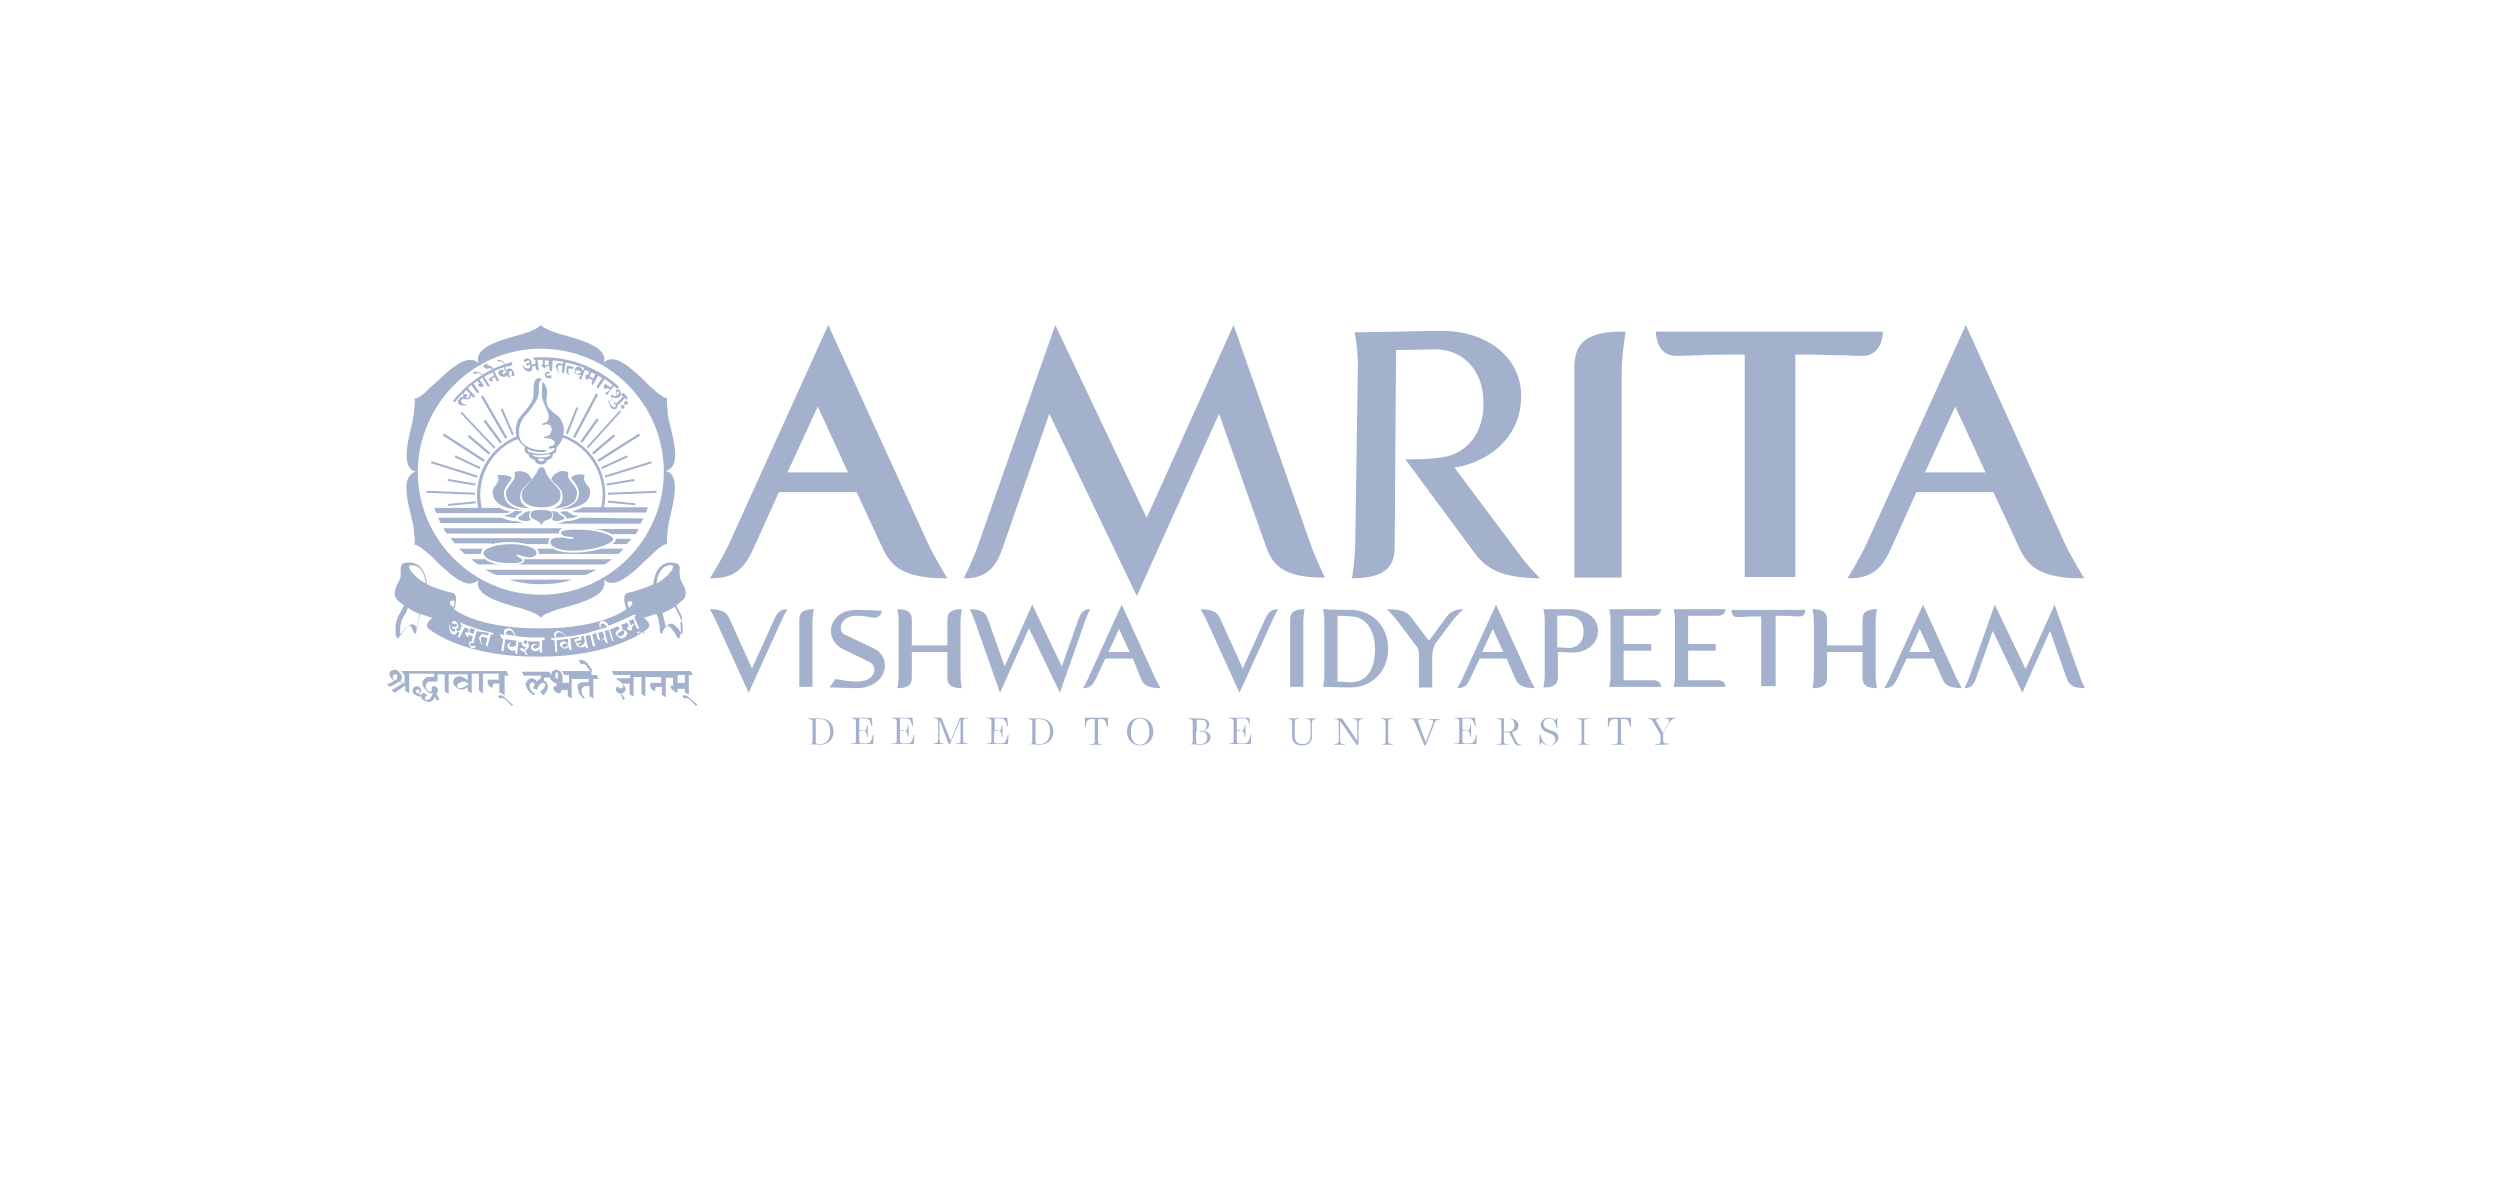 <?xml version="1.0" encoding="utf-8"?>
<!-- Generator: Adobe Illustrator 25.2.3, SVG Export Plug-In . SVG Version: 6.00 Build 0)  -->
<svg version="1.1" id="Layer_1" xmlns="http://www.w3.org/2000/svg" xmlns:xlink="http://www.w3.org/1999/xlink" x="0px" y="0px"
	 viewBox="0 0 380 180" style="enable-background:new 0 0 380 180;" xml:space="preserve">
<style type="text/css">
	.st0{fill:#A4B1CD;}
</style>
<g>
	<g>
		<g>
			<path class="st0" d="M114.3,101.6l3.4-7.5c0.4-0.8,0.7-1.5,2-1.5c0,0-0.5,0.8-0.8,1.5l-5.1,11.2l-5.1-11.2
				c-0.4-0.8-0.8-1.5-0.8-1.5c2.3,0,2.7,0.8,3,1.5L114.3,101.6z"/>
			<path class="st0" d="M123.5,104.4h-2v-10c0-0.8,0-1.8,2.2-1.8c0,0-0.2,1-0.2,1.8V104.4z"/>
			<path class="st0" d="M130.2,93.6c-1.6,0-2.4,0.9-2.4,1.8c0,0.5,0.2,0.9,0.7,1.1l4.2,2c1.3,0.6,1.8,1.6,1.8,2.7
				c0,1.7-1.6,3.4-4.3,3.4c-1.3,0-2.5-0.1-4.1-0.1l0.9-1.3c1,0.2,2.2,0.4,3.2,0.4c1.9,0,2.7-0.9,2.7-1.8c0-0.5-0.3-1-0.8-1.2l-4.1-2
				c-1.1-0.6-1.7-1.6-1.7-2.7c0-1.6,1.3-3.2,3.9-3.2c1.2,0,2.4,0.1,3.8,0.1c0,0.1,0,1.1-1.2,1.1C131.7,93.7,131,93.6,130.2,93.6z"/>
			<path class="st0" d="M138.6,98.1h5.4v-3.7c0-0.8,0-1.8,2.2-1.8c0,0-0.2,1-0.2,1.8v8.4c0,0.8,0.2,1.8,0.2,1.8
				c-2.2,0-2.2-1-2.2-1.8v-3.7h-5.4v3.7c0,0.8,0,1.8-2.2,1.8c0,0,0.2-1,0.2-1.8v-8.4c0-0.8-0.2-1.8-0.2-1.8c2.2,0,2.2,1,2.2,1.8
				V98.1z"/>
			<path class="st0" d="M156.9,91.9l4.5,9.4l2.5-7.1c0.3-0.8,0.6-1.6,1.8-1.6c0,0-0.4,0.8-0.7,1.6l-3.9,11.1l-4.7-9.8l-4.4,9.8
				l-3.9-11.1c-0.3-0.8-0.7-1.6-0.7-1.6c2.2,0,2.5,0.8,2.8,1.6l2.5,7.1L156.9,91.9z"/>
			<path class="st0" d="M172.2,100.1H168l-1.4,3c-0.4,0.8-0.7,1.5-2,1.5c0,0,0.5-0.8,0.8-1.5l5.1-11.2l5.1,11.2
				c0.4,0.8,0.8,1.5,0.8,1.5c-2.3,0-2.7-0.8-3-1.5L172.2,100.1z M168.5,99.1h3.2l-1.6-3.5L168.5,99.1z"/>
			<path class="st0" d="M188.9,101.6l3.4-7.5c0.4-0.8,0.7-1.5,2-1.5c0,0-0.5,0.8-0.8,1.5l-5.1,11.2l-5.1-11.2
				c-0.4-0.8-0.8-1.5-0.8-1.5c2.3,0,2.7,0.8,3,1.5L188.9,101.6z"/>
			<path class="st0" d="M198.1,104.4h-2v-10c0-0.8,0-1.8,2.2-1.8c0,0-0.2,1-0.2,1.8V104.4z"/>
			<path class="st0" d="M205.2,92.7c3.5,0,5.8,2.6,5.8,5.9c0,3.3-2.3,5.9-5.8,5.9c-1.6,0-2.9-0.1-4.1-0.1c0,0,0.2-0.9,0.2-1.7v-8.4
				c0-0.8-0.2-1.7-0.2-1.7C202.5,92.7,203.8,92.7,205.2,92.7z M203.3,93.6v10c0.7,0,1.4,0.1,2,0.1c2.6,0,3.7-2.2,3.7-5
				c0-2.8-1.3-5-3.7-5C204.5,93.6,203.9,93.6,203.3,93.6z"/>
			<path class="st0" d="M218.2,97.8c-0.3,0.5-0.5,1.3-0.5,1.9v4.8h-2v-4.8c0-0.6-0.1-1.2-0.5-1.6l-2.7-3.6c-0.5-0.7-1.7-1.9-1.7-1.9
				c2.8,0,3.3,0.7,3.9,1.5l2.5,3.3l2.5-3.4c0.5-0.7,1.1-1.4,2.7-1.4c0,0-1,1-1.5,1.6L218.2,97.8z"/>
			<path class="st0" d="M229,100.1h-4.1l-1.4,3c-0.4,0.8-0.7,1.5-2,1.5c0,0,0.5-0.8,0.8-1.5l5.1-11.2l5.1,11.2
				c0.4,0.8,0.8,1.5,0.8,1.5c-2.3,0-2.7-0.8-3-1.5L229,100.1z M225.3,99.1h3.2l-1.6-3.5L225.3,99.1z"/>
			<path class="st0" d="M242.9,95.9c0,2-1.8,3.3-3.9,3.3c-0.7,0-1.5-0.1-2.2-0.1v3.6c0,0.8,0,1.8-2.2,1.8c0,0,0.2-1,0.2-1.8v-8.4
				c0-0.8-0.2-1.7-0.2-1.7h2.4c0.4,0,0.7,0,1,0c0.3,0,0.6,0,1,0C241.1,92.7,242.9,93.9,242.9,95.9z M236.7,93.6v4.8
				c0.7,0,1.4,0.1,1.8,0.1c1.2,0,2.2-0.9,2.2-2.5c0-1.6-1-2.4-2.2-2.4C238,93.5,237.4,93.6,236.7,93.6z"/>
			<path class="st0" d="M246.8,103.4h4.5c1.2,0,1.2,1,1.2,1h-7.9c0,0,0.2-0.8,0.2-1.7v-8.4c0-0.8-0.2-1.7-0.2-1.7h7.9c0,0,0,1-1.2,1
				h-4.5v4.3h4.2v1h-4.2V103.4z"/>
			<path class="st0" d="M256.6,103.4h4.5c1.2,0,1.2,1,1.2,1h-7.9c0,0,0.2-0.8,0.2-1.7v-8.4c0-0.8-0.2-1.7-0.2-1.7h7.9c0,0,0,1-1.2,1
				h-4.5v4.3h4.2v1h-4.2V103.4z"/>
			<path class="st0" d="M263.2,92.7h11.2c0,0.1,0,1-0.8,1c-1.1,0-1.6-0.1-2.8-0.1h-0.9v10.7h-2.2V93.7h-0.9c-1.2,0-1.8,0.1-2.8,0.1
				C263.2,93.8,263.2,92.8,263.2,92.7z"/>
			<path class="st0" d="M277.7,98.1h5.4v-3.7c0-0.8,0-1.8,2.2-1.8c0,0-0.2,1-0.2,1.8v8.4c0,0.8,0.2,1.8,0.2,1.8
				c-2.2,0-2.2-1-2.2-1.8v-3.7h-5.4v3.7c0,0.8,0,1.8-2.2,1.8c0,0,0.2-1,0.2-1.8v-8.4c0-0.8-0.2-1.8-0.2-1.8c2.2,0,2.2,1,2.2,1.8
				V98.1z"/>
			<path class="st0" d="M293.9,100.1h-4.1l-1.4,3c-0.4,0.8-0.7,1.5-2,1.5c0,0,0.5-0.8,0.8-1.5l5.1-11.2l5.1,11.2
				c0.4,0.8,0.8,1.5,0.8,1.5c-2.3,0-2.7-0.8-3-1.5L293.9,100.1z M290.2,99.1h3.2l-1.6-3.5L290.2,99.1z"/>
			<path class="st0" d="M307.4,105.3l-4.5-9.4l-2.5,7.1c-0.3,0.8-0.6,1.6-1.8,1.6c0,0,0.4-0.8,0.7-1.6l3.9-11.1l4.7,9.8l4.4-9.8
				l3.9,11.1c0.3,0.8,0.7,1.6,0.7,1.6c-2.2,0-2.5-0.8-2.8-1.6l-2.5-7.1L307.4,105.3z"/>
		</g>
		<g>
			<g>
				<path class="st0" d="M125.9,49.4l-15.1,33.3c-0.7,1.5-2,3.8-2.9,5.2l0.4,0c3.1,0,4.5-1.4,5.5-3.1c0.3-0.5,0.6-1.1,0.8-1.6
					l0.1-0.2l3.7-8.2h11.8l3.8,8.2c1.1,2.3,2.3,4.9,9.6,4.9l0.4,0c0,0-1.8-2.9-2.9-5.2L125.9,49.4z M119.7,71.8l4.6-10l4.6,10H119.7
					z"/>
				<path class="st0" d="M187.5,49.4l-13.2,29.3l-13.9-29.3l-11.6,33.1c-0.8,2.4-2.3,5.4-2.3,5.4h0.3c4.1,0,5.1-3.1,5.8-5.2
					l6.9-19.8l13.3,27.7l12.5-27.7l7,19.8c0.9,2.4,1.8,5.1,8.8,5.1h0.3c0,0-1.5-3-2.3-5.4L187.5,49.4z"/>
				<path class="st0" d="M239.3,56.5v31.3h7.2V56.5c0-2.4,0.5-5.4,0.5-5.4l0.1-0.7h-0.7C239.3,50.4,239.3,53.9,239.3,56.5z"/>
				<path class="st0" d="M283.1,54.1c2.4,0,3.1-2.3,3.1-3.7h-34.5h0c0,1.4,0.6,3.7,3.1,3.7c1.3,0,2.3-0.1,3.4-0.1
					c1.5-0.1,2.9-0.1,5.1-0.1h1.9v33.8h7.7V53.9h1.9c2.1,0,3.6,0.1,5.1,0.1C280.8,54,281.8,54.1,283.1,54.1z"/>
				<path class="st0" d="M230.6,83.8l-9.5-12.7c5.8-1,10.4-5.2,10.1-11.4c-0.3-5.8-5.6-9.4-11.9-9.4c-4.7,0-9.1,0.2-13.4,0.2
					c0,0,0.5,2.5,0.5,5L206,82.4c0,2.5-0.5,5.5-0.5,5.5c6.5,0,6.5-3,6.5-5.5l0.2-29.2c2.6,0,4.3-0.1,6-0.1c3.8,0,6.7,2.7,7.2,6.7
					c0.5,4.4-1.1,7.7-4.3,9.2c-2.4,1-7.5,0.8-7.5,0.8L224.1,84c1.5,2,3.5,3.9,10,3.9C234.1,87.9,232.3,86.2,230.6,83.8z"/>
				<path class="st0" d="M313.9,82.7l-15.1-33.3l-15.1,33.3c-0.7,1.5-2,3.8-2.9,5.2l0.4,0c3.1,0,4.5-1.4,5.5-3.1
					c0.3-0.5,0.6-1.1,0.8-1.6l0.1-0.2l3.7-8.2H303l3.8,8.2c1.1,2.3,2.3,4.9,9.6,4.9l0.4,0C316.8,87.9,315,85,313.9,82.7z
					 M292.6,71.8l4.6-10l4.6,10H292.6z"/>
			</g>
		</g>
		<g>
			<path class="st0" d="M87.7,77.5L87,77.7c0.2,0.1,0.5,0.2,0.9,0.2c0,0,0,0,0.1,0c0.1,0,0.1,0,0.2,0h10c0.1-0.3,0.2-0.6,0.3-0.8
				h-9.9C88.3,77.3,88,77.4,87.7,77.5z"/>
			<path class="st0" d="M76.6,78C76.6,78,76.6,78,76.6,78c0.5,0,0.8-0.1,1-0.2l-0.7-0.2c-0.3-0.1-0.6-0.2-0.9-0.4H66
				c0.1,0.3,0.2,0.6,0.3,0.8h10.1C76.4,78,76.5,78,76.6,78z"/>
			<path class="st0" d="M88.2,78.7c-0.4,0.2-1.2,0.5-2,0.5l0,0c-0.1,0-0.1,0-0.2,0c-0.2,0.1-0.8,0.3-1.3,0.4h12.7
				c0.1-0.3,0.3-0.6,0.4-0.8L88.2,78.7C88.2,78.7,88.2,78.7,88.2,78.7z"/>
			<path class="st0" d="M78.5,79.2c-0.1,0-0.1,0-0.2,0l0,0c-0.8,0-1.6-0.3-2-0.5c0,0,0,0,0,0h-9.7c0.1,0.3,0.3,0.6,0.4,0.8h12.8
				C79.3,79.5,78.8,79.3,78.5,79.2z"/>
			<path class="st0" d="M63.2,71.7c-0.4,0.1-0.8,0.4-1,0.7c-0.9,1.3-0.2,4,0.3,6.1c0.2,0.8,0.4,1.5,0.4,2c0,0.1,0,0.2,0,0.3
				c0.1,0.7,0.2,1.4,0.1,1.9l0,0.1l0.1,0c0.5,0.1,1.1,0.6,1.6,1c0.1,0.1,0.2,0.1,0.2,0.2c0.4,0.3,1,0.8,1.5,1.4
				c1.6,1.5,3.5,3.3,5,3.3c0,0,0.1,0,0.1,0c0.4,0,0.8-0.2,1.2-0.5c-0.1,0.4-0.1,0.9,0.1,1.2c0.7,1.4,3.3,2.2,5.4,2.8
				c0.8,0.2,1.5,0.4,2,0.6c0.1,0,0.2,0.1,0.3,0.1c0.6,0.3,1.3,0.5,1.6,0.9l0.1,0.1l0.1-0.1c0.3-0.4,1-0.6,1.7-0.9
				c0.1,0,0.2-0.1,0.3-0.1c0.5-0.2,1.2-0.4,2-0.6c2.1-0.6,4.7-1.4,5.4-2.8c0.2-0.4,0.2-0.8,0.1-1.3c0.3,0.3,0.7,0.5,1.1,0.5
				c0,0,0.1,0,0.1,0c1.5,0,3.5-1.8,5-3.3c0.6-0.5,1.1-1,1.5-1.4c0.1-0.1,0.2-0.1,0.2-0.2c0.5-0.4,1.1-0.9,1.6-1l0.1,0l0-0.1
				c-0.1-0.5,0-1.2,0.1-1.9c0-0.1,0-0.2,0-0.3c0.1-0.5,0.2-1.3,0.4-2c0.5-2.1,1.1-4.8,0.3-6.1c-0.2-0.4-0.6-0.6-1-0.7
				c0.4-0.1,0.8-0.4,1-0.7c0.9-1.3,0.2-4-0.3-6.1c-0.2-0.8-0.4-1.5-0.4-2c0-0.1,0-0.2,0-0.3c-0.1-0.7-0.2-1.4-0.1-1.9l0-0.1l-0.1,0
				c-0.5-0.1-1.1-0.6-1.6-1c-0.1-0.1-0.2-0.1-0.2-0.2c-0.4-0.3-1-0.8-1.5-1.4c-1.6-1.5-3.5-3.3-5-3.3c0,0-0.1,0-0.1,0
				c-0.4,0-0.8,0.2-1.1,0.5c0.1-0.4,0.1-0.9-0.1-1.2c-0.7-1.4-3.3-2.2-5.4-2.8c-0.8-0.2-1.5-0.4-2-0.6c-0.1,0-0.2-0.1-0.3-0.1
				c-0.6-0.3-1.3-0.5-1.7-0.9l-0.1-0.1l-0.1,0.1c-0.3,0.4-1,0.6-1.6,0.9c-0.1,0-0.2,0.1-0.3,0.1c-0.5,0.2-1.2,0.4-2,0.6
				c-2.1,0.6-4.7,1.4-5.4,2.8c-0.2,0.4-0.2,0.8-0.1,1.3c-0.3-0.3-0.7-0.5-1.1-0.5C70,54.6,68,56.5,66.4,58c-0.6,0.5-1.1,1-1.5,1.4
				c-0.1,0.1-0.2,0.1-0.2,0.2c-0.5,0.4-1.1,0.9-1.6,1l-0.1,0l0,0.1c0.1,0.5,0,1.2-0.1,1.9c0,0.1,0,0.2,0,0.3c-0.1,0.5-0.2,1.3-0.4,2
				c-0.5,2.1-1.1,4.8-0.3,6.1C62.4,71.4,62.8,71.6,63.2,71.7z M82.2,53c10.3,0,18.7,8.4,18.7,18.7c0,10.3-8.4,18.7-18.7,18.7
				c-10.3,0-18.7-8.4-18.7-18.7C63.6,61.4,72,53,82.2,53z"/>
			<path class="st0" d="M75.4,87.4H89c0.6-0.3,1.1-0.5,1.7-0.8h-17C74.3,86.9,74.9,87.2,75.4,87.4z"/>
			<path class="st0" d="M82.2,88.8c1.7,0,3.3-0.2,4.8-0.7h-9.5C79,88.6,80.6,88.8,82.2,88.8z"/>
			<path class="st0" d="M86.4,71.8c-0.1-0.1-0.5-0.2-0.9-0.2c-0.2,0-0.4,0-0.5,0.1c-0.6,0.2-1.2,0.8-1.2,1.2
				c0.2,0.2,0.4,0.5,0.7,0.7c0.5,0.5,1,1,1,1.7c0,0.3,0,0.6-0.1,0.9c-0.2,0.6-0.8,0.9-1.3,1.1c1.4-0.1,2.5-0.4,3.1-1
				c0.4-0.4,0.5-0.9,0.5-1.5c0-0.4-0.3-0.8-0.6-1.2C86.6,73,86.1,72.4,86.4,71.8C86.4,71.8,86.4,71.8,86.4,71.8z"/>
			<path class="st0" d="M88.4,72.1c-0.2,0-0.6,0-0.9,0.1c-0.4,0.1-0.6,0.3-0.7,0.4c0.1,0.2,0.3,0.5,0.5,0.7c0.3,0.4,0.6,0.9,0.7,1.4
				c0,0.7-0.1,1.2-0.6,1.7c-0.5,0.5-1.4,0.9-2.5,1c0.1,0,0.2,0,0.2,0c1.7,0,3.1-0.4,3.9-1.1c0.5-0.4,0.7-1,0.7-1.6
				c0-0.4-0.2-0.7-0.5-1c-0.3-0.4-0.6-0.9-0.3-1.5C88.8,72.2,88.6,72.1,88.4,72.1z"/>
			<path class="st0" d="M85.1,75.9c0.1-0.3,0.1-0.5,0.1-0.8c0-0.6-0.5-1-0.9-1.5c-0.2-0.2-1-1-1.3-1.7l0-0.1
				c-0.2-0.5-0.3-0.8-0.7-0.8c-0.3,0-0.5,0.3-0.7,0.8c0,0-0.6,1-1.4,1.8c-0.4,0.4-0.8,0.9-0.9,1.4c0,0.3,0,0.5,0.1,0.8
				c0.3,0.9,1.6,1.3,2.7,1.3l0,0h0h0l0,0C83.4,77.2,84.7,76.8,85.1,75.9z"/>
			<path class="st0" d="M76.9,74.8c0,0.6,0.1,1.1,0.5,1.5c0.6,0.6,1.6,0.9,3.1,1c-0.5-0.2-1-0.5-1.3-1.1c-0.1-0.3-0.2-0.6-0.1-0.9
				c0-0.7,0.5-1.2,1-1.7c0.2-0.2,0.5-0.5,0.7-0.7c0-0.3-0.5-1-1.2-1.2c-0.2,0-0.4-0.1-0.5-0.1c-0.4,0-0.8,0.1-0.9,0.2c0,0,0,0,0,0
				c0.3,0.7-0.2,1.2-0.6,1.8C77.3,74,77,74.4,76.9,74.8z"/>
			<path class="st0" d="M74.9,74.8c0,0.6,0.2,1.1,0.7,1.6c0.8,0.7,2.2,1.1,3.9,1.1c0.1,0,0.2,0,0.2,0c-1.2-0.1-2-0.5-2.5-1
				c-0.4-0.4-0.6-1-0.6-1.7c0-0.5,0.4-0.9,0.7-1.4c0.2-0.2,0.3-0.5,0.5-0.7c-0.1-0.2-0.3-0.3-0.7-0.4c-0.3-0.1-0.7-0.1-0.9-0.1
				c-0.3,0-0.5,0-0.6,0.1c0.4,0.6,0,1.1-0.3,1.5C75.1,74,74.9,74.4,74.9,74.8z"/>
			<path class="st0" d="M78.9,78.1c0.1,0,0.1-0.1,0.2-0.1c0.1-0.1,0.2-0.1,0.2-0.2c0,0,0.1-0.1,0.1-0.1c-0.3,0-0.7,0-1-0.1l0,0
				c0,0,0,0-0.1,0c0,0-0.1,0.1-0.1,0.1c-0.3,0.2-0.7,0.6-1.6,0.6l0,0c0.3,0.2,1,0.4,1.7,0.4h0c0.1,0,0.1,0,0.1,0c0,0,0-0.1,0-0.1
				C78.4,78.4,78.6,78.3,78.9,78.1z"/>
			<path class="st0" d="M80,79.2c0.2,0,0.3,0,0.5-0.1c0.1,0,0.2-0.1,0.2-0.1c0,0-0.1-0.1-0.1-0.1c-0.2-0.3-0.3-0.8,0.1-1.2
				c0,0,0,0,0,0c-0.1,0-0.2,0-0.3,0c-0.5,0.1-0.6,0.2-0.8,0.3c-0.1,0.1-0.2,0.2-0.3,0.3c-0.1,0-0.1,0.1-0.2,0.1
				c-0.2,0.1-0.3,0.2-0.4,0.3c0,0,0,0.1,0,0.1C78.8,79,79.4,79.2,80,79.2z"/>
			<path class="st0" d="M82.3,77.5L82.3,77.5L82.3,77.5c-0.8,0-1.3,0.1-1.5,0.3c-0.2,0.3-0.2,0.6,0,0.9c0,0.1,0.1,0.1,0.1,0.1l0,0
				c0.1,0.1,0.3,0.1,0.4,0.2c0.3,0.1,0.7,0.3,1,0.8c0.3-0.6,0.6-0.7,1-0.8c0.1-0.1,0.3-0.1,0.4-0.2l0,0c0,0,0.1-0.1,0.1-0.1
				c0.2-0.2,0.2-0.6,0-0.9C83.5,77.6,83.1,77.5,82.3,77.5L82.3,77.5z"/>
			<path class="st0" d="M83.9,79c0,0,0.1,0.1,0.2,0.1c0.1,0,0.3,0.1,0.5,0.1c0.5,0,1.1-0.2,1.2-0.4c0,0,0-0.1,0-0.1
				c0-0.1-0.2-0.2-0.4-0.3c-0.1,0-0.1-0.1-0.2-0.1c-0.1-0.1-0.2-0.2-0.3-0.3c-0.1-0.1-0.2-0.3-0.8-0.3c-0.1,0-0.2,0-0.3,0
				c0,0,0,0,0,0c0.4,0.4,0.3,0.9,0.1,1.2C84,78.9,84,79,83.9,79z"/>
			<path class="st0" d="M86.2,78.8L86.2,78.8c0.7,0,1.4-0.2,1.7-0.4l0,0c-0.9,0-1.3-0.4-1.6-0.6c0,0-0.1-0.1-0.1-0.1c0,0,0,0-0.1,0
				l0,0c-0.3,0-0.6,0.1-1,0.1c0,0,0.1,0.1,0.1,0.1c0.1,0.1,0.1,0.1,0.2,0.2c0.1,0,0.1,0.1,0.2,0.1c0.2,0.1,0.4,0.3,0.5,0.5
				C86.2,78.7,86.2,78.7,86.2,78.8C86.2,78.8,86.2,78.8,86.2,78.8z"/>
			<path class="st0" d="M78.7,84.3c0.1,0,1.3,0.4,1.5,0.4c0.4,0.1,0.8,0,1.1-0.2c0,0,0,0,0.1-0.1c0.1-0.1,0.1-0.1,0.1-0.2
				c0.2-0.4-0.2-0.9-1.4-1.2c-1.5-0.4-3.7-0.4-5.3,0.1c-0.9,0.3-1.3,0.6-1.3,1c0,0.1,0,0.2,0.1,0.3l0,0c0.1,0.2,0.3,0.3,0.5,0.5
				c0.1,0.1,0.2,0.1,0.4,0.2l0,0c0.3,0.1,0.6,0.2,0.9,0.3c0.9,0.2,2,0.2,2.9,0.2c1.3-0.1,1.2-0.5,0.9-0.7c-0.1,0-0.4-0.2-0.6-0.4
				C78.4,84.4,78.5,84.2,78.7,84.3z"/>
			<path class="st0" d="M79.7,84.9C79.7,85,79.7,85,79.7,84.9c0,0.2,0,0.2,0,0.3c-0.1,0.4-0.7,0.6-1.2,0.6h13.4
				c0.4-0.3,0.8-0.5,1.1-0.8H80C79.9,85,79.8,85,79.7,84.9z"/>
			<path class="st0" d="M75.3,85.7c-0.3-0.1-0.7-0.2-0.9-0.3l0,0l0,0c-0.2-0.1-0.3-0.1-0.4-0.2c-0.1-0.1-0.2-0.1-0.2-0.2h-2.2
				c0.4,0.3,0.7,0.6,1.1,0.8h4C76.1,85.8,75.7,85.8,75.3,85.7z"/>
			<path class="st0" d="M85,81.1c-0.1-0.2,0-0.3,0.1-0.5c0.1-0.1,0.1-0.1,0.2-0.2c0.1-0.1,0.2-0.1,0.3-0.1H67.4
				c0.2,0.3,0.3,0.6,0.5,0.8L85,81.1C85,81.1,85,81.1,85,81.1z"/>
			<path class="st0" d="M91.4,80.6c0.7,0.2,1.2,0.4,1.6,0.6h3.6c0.2-0.3,0.4-0.6,0.5-0.8H90C90.5,80.4,91,80.5,91.4,80.6z"/>
			<path class="st0" d="M93.6,82c0,0.2-0.1,0.3-0.3,0.5l-0.1,0.1c-0.1,0-0.1,0.1-0.2,0.1h2.3c0.2-0.3,0.5-0.6,0.7-0.8h-2.4
				C93.6,81.9,93.6,82,93.6,82z"/>
			<path class="st0" d="M74.8,82.7c0.7-0.2,1.6-0.3,2.6-0.3c1,0,1.9,0.1,2.7,0.3h3.3c-0.1-0.2-0.1-0.3,0-0.5c0-0.1,0.1-0.3,0.2-0.4
				H68.5c0.2,0.3,0.4,0.6,0.7,0.8H74.8z"/>
			<path class="st0" d="M73.1,84.1c0-0.2,0.1-0.4,0.3-0.7h-3.6c0.3,0.3,0.6,0.6,0.8,0.8h2.5C73.1,84.2,73.1,84.2,73.1,84.1z"/>
			<path class="st0" d="M90.3,83.7l-0.1,0c-1,0.2-2.1,0.3-3.1,0.3c-1,0-2.2-0.1-3-0.6h-2.5c0.1,0.1,0.1,0.1,0.2,0.2
				c0.1,0.2,0.1,0.4,0.1,0.6h12.1c0.3-0.3,0.6-0.6,0.8-0.8h-3.4C91,83.5,90.7,83.6,90.3,83.7z"/>
			<path class="st0" d="M86.7,81.9c-0.2,0-0.4,0-0.6-0.1c-0.2,0-0.5-0.1-0.8-0.1c-0.1,0-0.1,0-0.2,0c-0.3,0-0.7,0-0.9,0.1
				c-0.3,0.1-0.9,0.5-0.3,1.1c0.5,0.5,1.6,0.8,3.2,0.8c1,0,2-0.1,3-0.3l0.1,0c1.3-0.3,2.3-0.7,2.8-1.1l0,0c0.1-0.1,0.2-0.2,0.2-0.3
				c0-0.2-0.1-0.6-1.9-1.1c-1.1-0.3-2.5-0.4-3.8-0.4h-0.1c-1.1,0-1.8,0.1-2,0.3c-0.1,0-0.1,0.1-0.1,0.1c0,0,0,0.1,0,0.2
				c0.2,0.4,0.9,0.5,1.5,0.5c0.4,0,0.4,0.2,0.3,0.3C87,81.9,86.9,81.9,86.7,81.9z"/>
			<path class="st0" d="M96.6,76.5l-4.2-0.4c0,0.1,0,0.2,0,0.3l4.2,0.4C96.5,76.8,96.6,76.7,96.6,76.5z"/>
			<path class="st0" d="M96.4,72.8l-4.2,0.7c0,0.1,0,0.2,0.1,0.3l4.2-0.7C96.5,73,96.4,72.9,96.4,72.8z"/>
			<path class="st0" d="M91.4,71c0,0.1,0.1,0.2,0.1,0.3l3.9-1.8c0-0.1-0.1-0.2-0.1-0.3L91.4,71z"/>
			<path class="st0" d="M93.5,66.3c-0.1-0.1-0.1-0.2-0.2-0.3L90,68.8c0.1,0.1,0.1,0.2,0.2,0.3L93.5,66.3z"/>
			<path class="st0" d="M91,63.8c-0.1-0.1-0.2-0.1-0.3-0.2l-2.5,3.5c0.1,0.1,0.2,0.1,0.3,0.2L91,63.8z"/>
			<path class="st0" d="M86.3,66l1.6-4c-0.1,0-0.2-0.1-0.3-0.1l-1.6,4C86.1,65.9,86.2,66,86.3,66z"/>
			<path class="st0" d="M68.1,76.9l4.2-0.4c0-0.1,0-0.2,0-0.3l-4.2,0.4C68.1,76.7,68.1,76.8,68.1,76.9z"/>
			<path class="st0" d="M72.3,73.5l-4.2-0.7c0,0.1,0,0.2-0.1,0.3l4.2,0.7C72.3,73.8,72.3,73.7,72.3,73.5z"/>
			<path class="st0" d="M69.1,69.5l3.8,1.8c0-0.1,0.1-0.2,0.1-0.3l-3.8-1.8C69.2,69.3,69.2,69.4,69.1,69.5z"/>
			<path class="st0" d="M74.5,68.8l-3.2-2.7c-0.1,0.1-0.1,0.2-0.2,0.3l3.2,2.7C74.4,69,74.5,68.9,74.5,68.8z"/>
			<path class="st0" d="M76,67.4c0.1-0.1,0.2-0.1,0.3-0.2l-2.5-3.4c-0.1,0.1-0.2,0.1-0.3,0.2L76,67.4z"/>
			<path class="st0" d="M78.1,66l-1.7-3.9c-0.1,0-0.2,0.1-0.3,0.1l1.7,3.9C77.9,66.1,78,66.1,78.1,66z"/>
			<path class="st0" d="M92.4,75.2l7.4-0.3c0-0.1,0-0.2,0-0.3l-7.4,0.3C92.4,75,92.4,75.1,92.4,75.2z"/>
			<path class="st0" d="M92,72.6l7.1-2.2c0-0.1-0.1-0.2-0.1-0.3l-7.1,2.2C92,72.4,92,72.5,92,72.6z"/>
			<path class="st0" d="M91,70.2l6.3-4c-0.1-0.1-0.1-0.2-0.2-0.3l-6.3,4C90.9,70,90.9,70.1,91,70.2z"/>
			<path class="st0" d="M94.4,62.6c-0.1-0.1-0.2-0.2-0.2-0.2l-5,5.5c0.1,0.1,0.2,0.2,0.2,0.2L94.4,62.6z"/>
			<path class="st0" d="M90.9,60c-0.1-0.1-0.2-0.1-0.3-0.2l-3.5,6.6c0.1,0.1,0.2,0.1,0.3,0.2L90.9,60z"/>
			<path class="st0" d="M72.2,74.9l-7.4-0.3c0,0.1,0,0.2,0,0.3l7.4,0.3C72.2,75.1,72.2,75,72.2,74.9z"/>
			<path class="st0" d="M72.6,72.3l-7-2.2c0,0.1-0.1,0.2-0.1,0.3l7,2.2C72.6,72.5,72.6,72.4,72.6,72.3z"/>
			<path class="st0" d="M73.7,69.9l-6.2-4c-0.1,0.1-0.1,0.2-0.2,0.3l6.2,4C73.6,70.1,73.7,70,73.7,69.9z"/>
			<path class="st0" d="M75.3,68l-5.1-5.4c-0.1,0.1-0.2,0.2-0.2,0.2l5.1,5.4C75.2,68.1,75.2,68,75.3,68z"/>
			<path class="st0" d="M73.1,60.3l3.7,6.4c0.1-0.1,0.2-0.1,0.3-0.2l-3.7-6.4C73.3,60.2,73.2,60.3,73.1,60.3z"/>
			<path class="st0" d="M70.4,60.5l-0.3-0.2l-0.4,0.5c-0.1,0.1-0.1,0.2-0.1,0.3c0,0.1,0,0.2,0.1,0.3c0.1,0.1,0.3,0.2,0.5,0.2
				c0.2,0,0.4,0.1,0.7,0l0-0.1c-0.2,0-0.3,0-0.4-0.1c-0.1,0-0.2-0.1-0.3-0.2c-0.1-0.1-0.1-0.1-0.1-0.2c0-0.1,0-0.2,0.1-0.2
				L70.4,60.5z"/>
			<path class="st0" d="M72.3,56.8c0.1,0,0.1,0,0.2-0.1c0.1,0,0.1,0,0.2,0l0.6,0.3c0.1-0.1,0-0.1-0.3-0.3c-0.1-0.1-0.2-0.1-0.3-0.1
				c-0.1-0.1-0.3-0.1-0.4-0.1c-0.1,0-0.2,0-0.3,0.1c-0.1,0-0.1,0.1-0.1,0.1l0.3,0.2C72.2,56.8,72.2,56.8,72.3,56.8z"/>
			<path class="st0" d="M74,56.1c0.1,0,0.1-0.1,0.1-0.1c0.1,0,0.2-0.1,0.3,0c0.1,0,0.3,0,0.4,0.1l0.2-0.1l-0.6-0.5
				c-0.1-0.1-0.2-0.1-0.3-0.2c-0.1,0-0.2,0-0.3,0c-0.1,0-0.2,0.1-0.2,0.1l0.3,0.2c0,0,0,0,0-0.1c0,0,0.1,0,0.1-0.1c0,0,0.1,0,0.2,0
				c0.1,0,0.1,0.1,0.2,0.1l0.3,0.2l0,0c-0.3-0.1-0.6-0.2-0.7-0.2c-0.2,0-0.3,0-0.4,0c0,0-0.1,0-0.1,0.1c0,0,0,0-0.1,0.1L74,56.1
				C73.9,56.2,73.9,56.1,74,56.1z"/>
			<path class="st0" d="M70.3,59.8C70.3,59.8,70.3,59.8,70.3,59.8c0.1,0,0.1,0,0.1,0.1c0.1,0.1,0.1,0.1,0,0.3c0,0.1-0.1,0.2-0.2,0.3
				c0.2,0.1,0.4,0.2,0.7,0.2c0.2,0,0.4,0,0.5-0.1c0.1-0.1,0.1-0.1,0.1-0.2c0-0.1,0.1-0.2,0.1-0.3l0.3,0.3l0.4-0.1L71.1,59
				c0.2-0.2,0.4-0.3,0.5-0.5l0.9,1.2l0.4,0L72,58.3c0.2-0.2,0.4-0.3,0.6-0.4l0.3,0.4l-0.2,0.1c0,0,0,0,0,0.1c0,0,0,0.1,0,0.1
				c0,0.1,0.2,0.1,0.3,0.2c0.2,0,0.3,0,0.4,0c0,0,0,0,0.1-0.1c0,0,0-0.1,0-0.1l-0.6-0.9c0.1-0.1,0.3-0.2,0.4-0.3l0.8,1.3l0.4,0
				l-0.9-1.4c0.4-0.3,0.9-0.5,1.3-0.7l0.2,0.5l-0.7,0.4c0,0-0.1,0.1-0.1,0.1c0,0,0,0.1,0,0.1c0,0.1,0.1,0.2,0.3,0.2
				c0.1,0.1,0.2,0.1,0.3,0c0,0,0,0,0,0c0,0,0,0,0-0.1l-0.1-0.1c0,0,0-0.1,0-0.1c0,0,0,0,0-0.1l0.4-0.2l0.3,0.6l0.4,0l-0.8-1.5
				c0.5-0.2,1-0.4,1.5-0.6l0.2,0.6c-0.1-0.1-0.3-0.1-0.4-0.2c-0.1,0-0.2,0-0.3,0c-0.1,0-0.2,0.1-0.3,0.3c-0.1,0.1-0.1,0.2,0,0.4
				c0,0.1,0.2,0.2,0.4,0.3c0.2,0.1,0.3,0.1,0.5,0.1c0.1,0,0.1-0.1,0.2-0.1c0.1-0.1,0.1-0.1,0.2-0.2l0.1,0.3l0.4,0.1l-0.3-0.7
				c0-0.1,0.1-0.2,0.1-0.2c0.1-0.1,0.1-0.1,0.2-0.1c0,0,0.1,0,0.1,0c0,0,0.1,0,0.1,0.1c0,0.1,0,0.2,0,0.3c0,0.1,0,0.2-0.1,0.3
				l0.4,0.1c0.1-0.2,0.1-0.5,0-0.7c-0.1-0.1-0.2-0.3-0.3-0.4c-0.2-0.1-0.3-0.1-0.4-0.1c-0.1,0-0.1,0-0.2,0.1c-0.1,0-0.1,0.1-0.2,0.2
				l-0.2-0.5c0.4-0.1,0.7-0.2,1.1-0.3l-0.1-0.1l0,0l0,0L77.9,55c-3.7,1-6.8,3.1-9.1,6l0.4,0.1C69.5,60.7,69.9,60.2,70.3,59.8z
				 M76.8,56.7c-0.1,0.1-0.2,0.1-0.2,0.2c-0.1,0-0.1,0-0.1,0c0,0-0.1,0-0.1-0.1c0-0.1,0-0.2,0-0.2c0-0.1,0.1-0.1,0.2-0.2
				c0.1,0,0.1,0,0.2,0c0.1,0,0.2,0,0.3,0.1C76.9,56.5,76.9,56.6,76.8,56.7z M70.9,59.3l0.5,0.5c0,0.1,0,0.3-0.1,0.4
				c0,0.1-0.1,0.2-0.1,0.2c-0.1,0-0.1,0.1-0.2,0.1c-0.1,0-0.1,0-0.2,0c0,0,0,0,0,0c0,0,0,0,0,0c0.1-0.1,0.1-0.2,0.2-0.3
				c0-0.1,0-0.2,0-0.2c0,0-0.1-0.1-0.2-0.1c-0.1,0-0.2,0-0.3,0C70.6,59.5,70.7,59.4,70.9,59.3z"/>
			<path class="st0" d="M75.9,54.9c0.1,0,0.1,0,0.2,0c0.1,0,0.1,0,0.2,0.1l0.5,0.4c0.1,0,0-0.1-0.2-0.3c-0.1-0.1-0.2-0.2-0.2-0.2
				c-0.1-0.1-0.2-0.1-0.4-0.2c-0.1,0-0.2,0-0.3,0c-0.1,0-0.1,0-0.1,0.1l0.3,0.3C75.8,54.9,75.8,54.9,75.9,54.9z"/>
			<path class="st0" d="M83.2,56.8c0.1,0,0.2-0.1,0.2,0l0.2,0l-0.1-0.3l-0.2,0c-0.1,0-0.2,0-0.3,0.1c-0.1,0.1-0.1,0.1-0.2,0.2
				c0,0.2,0,0.3,0.1,0.5c0.1,0.1,0.3,0.2,0.4,0.2c0.1,0,0.2,0,0.3,0c0.1,0,0.2-0.1,0.2-0.1L83.8,57c-0.1,0.1-0.2,0.1-0.3,0.1
				c-0.1,0-0.2,0-0.3,0c-0.1,0-0.1,0-0.1-0.1c0-0.1-0.1-0.1,0-0.2C83.1,56.9,83.1,56.8,83.2,56.8z"/>
			<path class="st0" d="M86.5,56c0.1,0,0.2-0.1,0.2,0l0.4,0.1l0.1-0.3l-0.6-0.2c-0.1,0-0.2,0-0.3,0c-0.1,0.1-0.2,0.1-0.2,0.3
				c0,0.1,0,0.3,0,0.5c0,0.2,0.1,0.4,0.3,0.6l0.1,0c-0.1-0.1-0.1-0.3-0.1-0.4c0-0.1,0-0.2,0-0.3C86.4,56.1,86.4,56.1,86.5,56z"/>
			<path class="st0" d="M93.8,59.2c-0.1,0-0.2,0.1-0.2,0.3c0,0.2,0,0.4,0.1,0.7c-0.2,0-0.3,0-0.5,0c0-0.1,0-0.1,0-0.1
				c0,0,0-0.1,0-0.1c0,0-0.1-0.1-0.1,0c-0.1,0-0.1,0-0.2,0.1c-0.1,0.1-0.1,0.1,0,0.2c0,0.1,0.1,0.2,0.1,0.2l-0.1,0.6L93,61l0-0.6
				c0.3,0.1,0.5,0.1,0.7,0.1c0.2,0,0.4-0.1,0.5-0.2c0.2-0.2,0.3-0.6,0-1C94.1,59.2,94,59.1,93.8,59.2z M94.1,59.7
				c0,0.1-0.1,0.2-0.1,0.2c-0.1,0.1-0.1,0.1-0.2,0.1c0,0-0.1,0.1-0.1,0.1c0-0.1,0-0.2,0-0.3c0-0.1,0-0.2,0.1-0.2
				c0,0,0.1-0.1,0.2-0.1c0.1,0,0.1,0,0.1,0C94.1,59.5,94.1,59.6,94.1,59.7z"/>
			<path class="st0" d="M93.3,61.9c-0.1,0-0.2-0.1-0.3-0.2c-0.1-0.2-0.3-0.3-0.3-0.5c-0.1-0.2-0.1-0.3-0.1-0.4l-0.1,0
				c0,0.2,0,0.4,0.1,0.6c0.1,0.2,0.2,0.4,0.3,0.6c0.1,0.1,0.2,0.2,0.4,0.2c0.1,0,0.3,0,0.4-0.1c0.1-0.1,0.1-0.2,0.1-0.4
				c0-0.2,0-0.3-0.1-0.4c0,0-0.1-0.1-0.2-0.1c-0.1,0-0.1,0-0.2-0.1l0,0.3c0.1,0,0.1,0,0.2,0c0.1,0,0.1,0,0.1,0.1c0,0,0,0.1,0,0.1
				c0,0,0,0.1,0,0.1C93.5,61.9,93.4,61.9,93.3,61.9z"/>
			<path class="st0" d="M79.9,56.3c0.2,0.1,0.4,0.2,0.6,0.2c0.1,0,0.2-0.1,0.3-0.2c0.1-0.1,0.1-0.2,0.1-0.4c0-0.1,0-0.1,0-0.2
				c0,0-0.1-0.1-0.1-0.1c0.1,0.1,0.2,0.1,0.2,0.1c0.1,0,0.1,0,0.2,0c0.1,0,0.1,0,0.2-0.1l0.1,0.6l0.4,0.2l-0.2-1.7
				c0.2,0,0.4,0,0.7,0c0,0,0.1,0,0.1,0l0,0.7l-0.1,0c0,0-0.1,0-0.1,0c0,0,0,0,0,0.1c0,0.1,0.1,0.2,0.2,0.3c0.1,0.1,0.2,0.2,0.3,0.2
				c0,0,0,0,0.1,0c0,0,0-0.1,0-0.1l0-0.2l0.6,0l0,0.5l0.4,0.3l0.1-1.7c0.5,0,1,0.1,1.6,0.2l0,0.3l-0.5-0.1c-0.1,0-0.3,0-0.4,0.1
				c-0.1,0.1-0.2,0.2-0.2,0.3c0,0.2,0,0.3,0.1,0.5c0.1,0.2,0.2,0.4,0.3,0.6l0.1-0.1c-0.1-0.1-0.2-0.2-0.2-0.4c0-0.1,0-0.3,0-0.4
				c0-0.1,0.1-0.2,0.1-0.2c0.1-0.1,0.2-0.1,0.2-0.1l0.4,0.1l-0.1,0.9l0.3,0.3l0.3-1.7c1,0.2,1.9,0.5,2.8,0.8l-0.2,0.5
				c0-0.1-0.1-0.3-0.2-0.4c-0.1-0.1-0.2-0.2-0.3-0.2c-0.2-0.1-0.3-0.1-0.4,0c-0.1,0-0.2,0.1-0.3,0.3c-0.1,0.2,0,0.3,0.1,0.5
				c0.1,0.2,0.2,0.3,0.4,0.4c0.1,0,0.2,0,0.3,0c0.1,0,0.2,0,0.3-0.1L88,57.4l0.3,0.4l0.6-1.6c0.2,0.1,0.5,0.2,0.7,0.3L89.3,57
				L89.2,57c0,0-0.1,0-0.1,0c0,0,0,0-0.1,0c0,0.1,0,0.2,0,0.4c0.1,0.2,0.1,0.3,0.2,0.3c0,0,0,0,0.1,0c0,0,0.1,0,0.1-0.1l0.1-0.1
				l0.6,0.3l-0.2,0.4l0.2,0.4l0.8-1.5c0.2,0.1,0.4,0.2,0.6,0.4l-0.8,1.2l0.2,0.4l1-1.5c0.4,0.3,0.8,0.6,1.2,0.9l-0.3,0.4l-0.7-0.5
				c0,0-0.1,0-0.1,0c0,0-0.1,0-0.1,0.1c-0.1,0.1-0.1,0.2-0.1,0.3c0,0.1,0,0.2,0.1,0.3c0,0,0,0,0.1,0c0,0,0,0,0.1,0l0.1-0.1
				c0,0,0,0,0.1,0c0,0,0,0,0.1,0l0.4,0.3L92,59.7l0.2,0.4l1.1-1.4c0.2,0.1,0.3,0.3,0.5,0.4l0.3-0.3c-3.1-2.8-7.1-4.5-11.6-4.5
				c-0.5,0-1,0-1.5,0.1l0.2,0.3c0.1,0,0.2,0,0.2,0l0,0.5c0,0.1-0.1,0.1-0.1,0.1c0,0-0.1,0-0.2,0.1c-0.1,0-0.2,0-0.3,0
				c-0.1,0-0.1,0-0.1,0c0.1,0,0.1-0.1,0.1-0.2c0-0.1,0-0.1,0-0.2c0-0.1-0.1-0.3-0.3-0.4c-0.2-0.1-0.3-0.2-0.5-0.1
				c-0.1,0-0.2,0-0.2,0.1c-0.1,0-0.2,0.1-0.2,0.2l0.2,0.3c0.1-0.1,0.2-0.1,0.2-0.2c0.1,0,0.2-0.1,0.2-0.1c0.1,0,0.1,0,0.2,0
				c0.1,0,0.1,0.1,0.1,0.1c0,0.1,0,0.2,0,0.2c0,0.1-0.1,0.1-0.2,0.1c0,0-0.1,0-0.2,0c-0.1,0-0.1,0.1-0.2,0.1l0.2,0.3
				c0.1,0,0.3-0.1,0.4-0.2c0,0,0.1,0.1,0.1,0.1c0,0,0,0.1,0,0.1c0,0.1,0,0.2-0.1,0.3c-0.1,0.1-0.2,0.1-0.3,0.1c-0.1,0-0.3,0-0.4-0.1
				c-0.1-0.1-0.2-0.2-0.3-0.4l-0.1,0.1C79.6,56,79.7,56.2,79.9,56.3z M87.9,56.8c-0.1,0-0.3,0-0.4,0c-0.1,0-0.1-0.1-0.2-0.1
				c0-0.1,0-0.1,0-0.2c0-0.1,0.1-0.1,0.3-0.2c0.1,0,0.3,0,0.4,0c0.1,0,0.1,0.1,0.2,0.1c0.1,0.1,0.1,0.2,0.1,0.2
				C88.2,56.7,88,56.8,87.9,56.8z M89.9,56.6c0.2,0.1,0.4,0.2,0.6,0.3l-0.3,0.6l-0.6-0.3L89.9,56.6z M82.8,54.8c0.2,0,0.4,0,0.6,0
				l0,0.7l-0.6,0L82.8,54.8z"/>
			<path class="st0" d="M93.7,61.3l0.1,0.4l1.2-1.2c0.1,0.1,0.2,0.2,0.3,0.3l0.1-0.4c-0.2-0.2-0.4-0.5-0.7-0.7l-0.3,0.3
				c0.1,0.1,0.2,0.2,0.3,0.3L93.7,61.3z"/>
			<rect x="94.4" y="61.6" class="st0" width="0.5" height="0.5"/>
			<rect x="94.9" y="61" class="st0" width="0.5" height="0.5"/>
			<g>
				<path class="st0" d="M76.1,105.3l0.6,0.4v-3h0.6L77,102h-3.1h-0.1h-1.6H72h-3.5h-0.1h-1.6h-0.1h-4.3h-0.1h-1.3l0.4,0.6h0.1v1.3
					l-0.7-0.3c0.1-0.1,0.1-0.2,0.2-0.3c0-0.1,0.1-0.2,0.1-0.3c0-0.3-0.1-0.5-0.4-0.8c-0.2-0.3-0.5-0.4-0.7-0.4
					c-0.2,0-0.4,0.1-0.6,0.2c-0.2,0.1-0.2,0.3-0.2,0.5c0,0.2,0.1,0.3,0.2,0.5c0.1,0.2,0.3,0.3,0.6,0.4c-0.2,0.2-0.6,0.4-1.2,0.6
					l0.5,0.4c0.6-0.3,1.1-0.6,1.3-0.8l0.6,0.3l-1.7,1l0.5,0.4l1.6-1.1v0.8l0.6,0.4v-3h0.5h0.1h3.2v0.5h-0.8c-0.3,0-0.5,0.1-0.7,0.3
					c-0.2,0.2-0.3,0.4-0.3,0.7c0,0.3,0.2,0.6,0.5,1c0.3,0.3,0.7,0.5,0.9,0.5c0,0,0.1,0,0.1,0l0.1,0c-0.1,0.3-0.2,0.5-0.4,0.7
					c-0.1,0.2-0.3,0.3-0.5,0.3c-0.1,0-0.2,0-0.2-0.1c-0.1,0-0.1-0.1-0.1-0.2c0-0.1,0-0.2,0.1-0.2c0.1-0.1,0.2-0.1,0.3-0.2l-0.6-0.4
					c-0.1,0-0.2,0.1-0.2,0.1c-0.1,0.1-0.1,0.1-0.1,0.2c-0.2,0-0.4,0-0.5-0.1c0.1,0,0.2-0.1,0.3-0.2c0.1-0.1,0.1-0.2,0.1-0.4
					c0-0.2-0.1-0.3-0.2-0.4c-0.1-0.1-0.2-0.2-0.4-0.2c-0.2,0-0.4,0.1-0.5,0.2c-0.1,0.1-0.2,0.3-0.2,0.5c0,0.2,0.1,0.5,0.4,0.6
					c0.3,0.2,0.6,0.3,1,0.3c-0.1,0.2,0,0.4,0.3,0.5c0.2,0.2,0.5,0.3,0.8,0.3c0.2,0,0.4-0.1,0.5-0.2c0.2-0.1,0.3-0.3,0.4-0.6l0.3,0.6
					l0.4-0.2l-0.5-0.9c0.1,0,0.2-0.1,0.2-0.2c0.1-0.1,0.1-0.2,0.1-0.3c0-0.1-0.1-0.3-0.2-0.4c-0.1-0.1-0.2-0.2-0.4-0.2
					c-0.1,0-0.2,0-0.3,0.1c-0.1,0.1-0.1,0.2-0.1,0.3c0,0.1,0,0.2,0.1,0.3c-0.1,0.1-0.2,0.1-0.3,0.1c-0.2,0-0.4-0.1-0.5-0.2
					c-0.1-0.2-0.2-0.4-0.2-0.6c0-0.2,0.1-0.3,0.2-0.5c0.1-0.1,0.2-0.2,0.4-0.2h1.2v-1.1H67h0.1h0.5v2.6l0.6,0.4v-3h0.5h0.1h2.3v1
					c-0.2-0.2-0.3-0.4-0.6-0.5c-0.2-0.1-0.4-0.2-0.6-0.2c-0.3,0-0.5,0.1-0.7,0.2c-0.2,0.2-0.3,0.4-0.3,0.6c0,0.3,0.1,0.6,0.4,0.8
					c0.3,0.3,0.6,0.4,0.9,0.4c0.2,0,0.3,0,0.5-0.1c0.1-0.1,0.3-0.2,0.4-0.3v0.6l0.6,0.4v-3h0.5h0.1h0.5v2.6l0.6,0.4v-3h0.5h0.1h1.8
					v0.9h-1.4c-0.1,0-0.1,0-0.2,0.1c-0.1,0.1-0.1,0.1-0.1,0.2c0,0.2,0.1,0.4,0.2,0.6c0.2,0.2,0.3,0.3,0.4,0.3c0,0,0.1,0,0.1,0
					c0,0,0.1-0.1,0.1-0.1v-0.3c0,0,0-0.1,0.1-0.1c0,0,0.1-0.1,0.1-0.1h0.8V105.3z M60.3,103.2c-0.1,0.1-0.1,0.2-0.2,0.2
					c-0.1,0-0.2-0.1-0.3-0.2c-0.1-0.1-0.1-0.2-0.1-0.3c0-0.1,0-0.2,0.1-0.3c0.1-0.1,0.2-0.1,0.3-0.1c0.1,0,0.2,0,0.2,0.1
					c0.1,0.1,0.1,0.1,0.1,0.2C60.4,102.9,60.4,103,60.3,103.2z M63.3,105.3c-0.1-0.1-0.1-0.1-0.1-0.2c0-0.1,0-0.2,0.1-0.2
					c0.1-0.1,0.1-0.1,0.2-0.1c0.1,0,0.2,0,0.2,0.1c0.1,0.1,0.1,0.1,0.1,0.2c0,0.1,0,0.2-0.1,0.2c-0.1,0.1-0.1,0.1-0.2,0.1
					C63.4,105.4,63.3,105.3,63.3,105.3z M70.6,104.4c-0.2,0.1-0.4,0.2-0.6,0.2c-0.1,0-0.3,0-0.4-0.1c-0.1-0.1-0.1-0.2-0.1-0.3
					c0-0.2,0.1-0.3,0.3-0.4c0.2-0.1,0.4-0.2,0.7-0.2c0.1,0,0.2,0,0.4,0.1c0.1,0.1,0.3,0.2,0.4,0.3C71,104.1,70.8,104.3,70.6,104.4z"
					/>
				<path class="st0" d="M76.7,106c-0.2-0.2-0.4-0.3-0.5-0.3c-0.1,0-0.2,0-0.3,0c-0.1,0-0.1,0.1-0.2,0.1l0.3,0.4
					c0.1,0,0.1-0.1,0.2-0.1c0.1,0,0.1,0,0.2,0c0.2,0,0.5,0.3,1,0.8l0.4,0.4l0.2-0.2C77.6,106.9,77.2,106.5,76.7,106z"/>
				<path class="st0" d="M89.9,102h-2.5h-0.1h-1.9l0.4,0.6h0.7v1.2h-1v-1c0-0.2-0.1-0.4-0.3-0.7c-0.2-0.2-0.5-0.3-0.7-0.3
					c-0.2,0-0.3,0.1-0.5,0.2c-0.1,0.1-0.2,0.3-0.2,0.5c0,0.1,0,0.1,0,0.2l-0.3-0.6h-4.2l0.3,0.6h2.6v0.5c-0.1,0-0.2,0-0.3,0.1
					c-0.1,0.1-0.2,0.2-0.3,0.3c-0.1-0.2-0.3-0.3-0.4-0.4c-0.1-0.1-0.3-0.1-0.4-0.1c-0.2,0-0.4,0.1-0.6,0.3c-0.2,0.2-0.3,0.4-0.3,0.6
					c0,0.2,0.1,0.5,0.3,0.8c0.2,0.3,0.5,0.6,0.9,0.9l0.2-0.2c-0.2-0.2-0.4-0.4-0.6-0.6c-0.1-0.2-0.2-0.4-0.2-0.6
					c0-0.2,0-0.3,0.1-0.4c0.1-0.1,0.2-0.2,0.3-0.2c0.1,0,0.2,0,0.2,0.1c0.1,0,0.1,0.1,0.2,0.2c-0.1,0.3-0.2,0.5-0.3,0.6l0.6,0.3
					c0.1-0.3,0.2-0.6,0.4-0.8c0.2-0.2,0.3-0.3,0.5-0.3c0.1,0,0.2,0,0.3,0.1c0.1,0.1,0.1,0.1,0.1,0.2c0,0.2-0.1,0.3-0.2,0.5
					c-0.2,0.2-0.4,0.4-0.6,0.6l0.5,0.5c0.2-0.2,0.4-0.5,0.5-0.7c0.1-0.2,0.2-0.5,0.2-0.6c0-0.2-0.1-0.4-0.2-0.6
					c-0.1-0.2-0.2-0.3-0.4-0.3v-0.5h0.9c0,0.2,0.1,0.3,0.3,0.5c0.2,0.2,0.5,0.3,0.7,0.4v0.4h-0.2c-0.1,0-0.1,0-0.2,0.1
					c0,0-0.1,0.1-0.1,0.2c0,0.1,0.1,0.3,0.3,0.5c0.2,0.2,0.4,0.3,0.6,0.3c0.1,0,0.1,0,0.2-0.1c0-0.1,0.1-0.1,0.1-0.2v-0.2h1v0.9
					l0.6,0.4v-3h0.5h0.1h2v0.5h-0.9c-0.2,0-0.4,0.1-0.6,0.2c-0.2,0.1-0.2,0.3-0.2,0.5c0,0.3,0.1,0.6,0.2,0.9
					c0.1,0.3,0.4,0.6,0.7,0.9l0.2-0.1c-0.2-0.2-0.3-0.4-0.4-0.6c-0.1-0.2-0.1-0.4-0.1-0.6c0-0.2,0.1-0.3,0.2-0.4
					c0.1-0.1,0.2-0.2,0.4-0.2h0.6v1.5l0.6,0.4v-3H91l-0.3-0.6H89.9z M84.8,103.2c-0.1,0-0.2-0.1-0.3-0.2c-0.1-0.1-0.1-0.2-0.1-0.4
					c0-0.1,0-0.2,0.1-0.3c0-0.1,0.1-0.1,0.2-0.1c0,0,0.1,0,0.1,0.1c0,0,0,0.1,0,0.2V103.2z"/>
				<path class="st0" d="M89.7,101.4c-0.1-0.2-0.3-0.4-0.3-0.4c-0.1-0.2-0.3-0.4-0.5-0.5c-0.2-0.1-0.4-0.2-0.6-0.2
					c-0.1,0-0.2,0-0.3,0.1l0.3,0.6c0.1,0,0.2-0.1,0.3-0.1c0.1,0,0.2,0,0.3,0.1c0.1,0,0.2,0.1,0.2,0.2l0.7,0.9
					C90.1,102,90,101.8,89.7,101.4z"/>
				<path class="st0" d="M104.1,105.2l0.6,0.4v-3h0.6L105,102h-3.5h-0.1h-3h-0.1h-1.6h-0.1h-3.6l0.3,0.6h2.5v0.5h-2l-0.1,0.2
					c0.3,0.1,0.5,0.2,0.7,0.4c0.2,0.2,0.3,0.4,0.3,0.6c0,0.1,0,0.2-0.1,0.2c-0.1,0.1-0.2,0.1-0.3,0.2c0-0.1-0.1-0.1-0.2-0.2
					c-0.1,0-0.1-0.1-0.2-0.1c-0.1,0-0.2,0-0.2,0.1c-0.1,0.1-0.1,0.2-0.1,0.3c0,0.1,0.1,0.3,0.2,0.4c0.1,0.1,0.3,0.2,0.5,0.2l0.4,1
					l0.3-0.2l-0.6-0.8c0.2,0,0.4-0.1,0.5-0.2c0.1-0.1,0.2-0.3,0.2-0.4c0-0.2-0.1-0.4-0.2-0.5c-0.1-0.2-0.2-0.3-0.4-0.4h1.2v1.6
					l0.6,0.4v-3h0.5H97h0.5v2.6l0.6,0.4v-3h0.5h0.1h1.8v0.9h-1.4c-0.1,0-0.1,0-0.2,0.1c-0.1,0.1-0.1,0.1-0.1,0.2
					c0,0.2,0.1,0.4,0.2,0.6c0.2,0.2,0.3,0.3,0.4,0.3c0,0,0.1,0,0.1,0c0,0,0.1-0.1,0.1-0.1v-0.3c0,0,0-0.1,0.1-0.1
					c0,0,0.1-0.1,0.1-0.1h0.8v1.2l0.6,0.4v-3h0.5h0.1h0.5v1.2h-0.2c-0.1,0-0.1,0-0.1,0.1c0,0-0.1,0.1-0.1,0.1c0,0.1,0.1,0.3,0.4,0.5
					c0.2,0.2,0.4,0.4,0.5,0.4c0,0,0.1,0,0.1-0.1c0,0,0.1-0.1,0.1-0.2v-0.3h1.1V105.2z M103,103.8v-1.2h1.1v1.2H103z"/>
				<path class="st0" d="M104.7,106c-0.2-0.2-0.4-0.3-0.5-0.3c-0.1,0-0.2,0-0.3,0c-0.1,0-0.1,0.1-0.2,0.1l0.3,0.4
					c0.1,0,0.1-0.1,0.2-0.1c0.1,0,0.1,0,0.2,0c0.2,0,0.5,0.3,1,0.8l0.4,0.4l0.2-0.2C105.7,106.9,105.3,106.5,104.7,106z"/>
			</g>
			<path class="st0" d="M75.3,76.7"/>
			<path class="st0" d="M79.8,67.9C79.8,67.9,79.8,67.9,79.8,67.9c-0.1,0.3-0.1,0.5,0,0.7c0.1,0.2,0.3,0.4,0.6,0.5c0,0,0,0,0,0
				c0,0.4,0.3,0.7,0.9,0.8c0,0.3,0.3,0.7,0.9,0.7c0.1,0,0.2,0,0.3,0c0.3-0.1,0.6-0.3,0.6-0.6c0.6-0.2,0.9-0.4,0.9-0.8
				c0,0,0-0.1,0-0.1c0.4-0.2,0.6-0.5,0.6-0.8c0-0.1,0-0.2-0.1-0.2c0.6-0.6,1-1.2,1.1-1.8l0,0c0,0,0-0.1,0-0.1c0-0.2,0.1-0.5,0.1-0.5
				c0-0.5,0-1-0.2-1.4l-0.2-0.4c-0.1-0.3-0.3-0.5-0.5-0.7c-0.1-0.1-0.1-0.1-0.2-0.1l0,0l-0.2-0.2c-0.1-0.1-0.1-0.1-0.2-0.1
				c-0.7-0.7-1.3-1.1-1.1-2.3c0.2-1.1-0.1-2.1-0.6-2.4c0,0-0.1,0-0.1,0c0-0.2,0-0.3,0-0.3c-0.1-0.2-0.3-0.3-0.4-0.3c0,0-0.1,0-0.1,0
				c-0.2,0-0.6,0.1-0.7,0.7c-0.1,0.4-0.1,0.9-0.1,1.5c0,0.1,0,0.2,0,0.3c0,0.9-0.9,2-1.5,2.7c0,0-0.5,0.5-0.9,1.2
				C78.7,64.1,77.5,66.3,79.8,67.9z M82.3,70.1c-0.2,0-0.5-0.1-0.5-0.3c0,0,0-0.1,0-0.1c0.1,0,0.1,0,0.2,0c0.1,0,0.1,0,0.2,0
				c0.1,0,0.3,0,0.4,0c0,0,0,0.1,0,0.1C82.8,70,82.5,70.1,82.3,70.1z M82.8,69.5c-0.1,0-0.2,0-0.3,0c-0.1,0-0.1,0-0.2,0
				c-0.2,0-0.3,0-0.5,0c-0.6-0.1-0.9-0.3-0.9-0.4c0,0,0,0,0,0c0.4,0.1,0.9,0.1,1.2,0.1c0.6,0,1.2-0.1,1.5-0.2c0,0,0,0.1,0,0.1
				C83.7,69.2,83.4,69.4,82.8,69.5z M80.1,62.9L80.1,62.9c0.8-1,1.7-2.1,1.8-3.2c0-0.1,0-0.2,0-0.3c0-0.5,0-1,0.1-1.3
				c0.1-0.3,0.2-0.3,0.3-0.3c0,0,0,0,0,0c0.1,0,0.1,0.1,0.1,0.2c0,0.1,0,0.4,0,0.6c0,0.6-0.1,1.5,0,1.9c0.1,0.4,0.3,0.8,0.5,1.3
				c0.2,0.5,0.5,1,0.5,1.5c0,0.8-0.4,0.9-0.7,1c-0.1,0-0.3,0.1-0.3,0.2c0,0.1,0,0.1,0.1,0.1c0,0,0.1,0,0.1,0c0.1,0,0.2-0.1,0.4-0.1
				c0.1,0,0.2,0,0.3,0c0.3,0.1,0.5,0.3,0.5,0.5c0.1,0.2,0.1,0.6-0.3,1.1c-0.1,0.1-0.3,0.2-0.7,0.3c-0.1,0-0.1,0.1-0.1,0.1
				c0,0.1,0.1,0.1,0.1,0.1c0,0,0.1,0,0.1,0c0.6,0,1,0.1,1.3,0.4c0.1,0.1,0.1,0.2,0.1,0.4c0,0.3-0.4,0.4-0.6,0.4
				c-0.2,0-0.3,0.1-0.3,0.2l0,0.1l0.1,0.1h0.1c0,0,0.1,0,0.1,0c0.2,0,0.3-0.1,0.4-0.1c0,0,0.1,0,0.1,0c0.1,0,0.1,0.1,0.1,0.1
				c0,0.1-0.2,0.4-0.7,0.6l0,0l0,0c-0.2,0.1-0.8,0.2-1.3,0.2c-0.9,0-1.9-0.2-2.1-0.5c0-0.1,0-0.2,0-0.3c0,0,0,0,0.1,0.1
				c0.6,0.3,1.3,0.4,1.8,0.4c0.3,0,0.5,0,0.6,0c0.1,0,0.3-0.1,0.3-0.2c0-0.1-0.1-0.1-0.2-0.1c0,0,0,0-0.1,0c-0.1,0-0.2,0-0.4,0
				c-0.6,0-1.1-0.1-1.7-0.3c-0.3-0.1-0.9-0.5-1-0.6c-0.5-0.4-0.7-1-0.7-1.7C78.8,64.3,79.7,63.3,80.1,62.9z"/>
			<g>
				<path class="st0" d="M91.7,77.6l-0.4-0.1c0.2-0.8,0.3-1.5,0.3-2.3c0-4-2.6-7.6-6.4-8.8l0.1-0.4c4,1.3,6.7,5,6.7,9.2
					C92,76,91.9,76.9,91.7,77.6z"/>
			</g>
			<g>
				<path class="st0" d="M72.8,77.7c-0.2-0.8-0.3-1.6-0.3-2.4c0-4,2.4-7.5,6.1-9l0.2,0.4C75.3,68,73,71.4,73,75.2
					c0,0.8,0.1,1.6,0.3,2.3L72.8,77.7z"/>
			</g>
			<g>
				<path class="st0" d="M79.9,97.3c-0.1,0-0.1,0-0.2,0.1c0,0-0.1,0.1-0.1,0.2c0,0.1,0,0.2,0.1,0.2c0.1,0.1,0.2,0.1,0.3,0.1
					c0,0,0-0.1,0.1-0.1c0,0,0-0.1,0-0.2c0-0.1,0-0.2-0.1-0.2C80,97.4,80,97.3,79.9,97.3z"/>
				<path class="st0" d="M81.5,98c-0.1,0-0.2,0-0.3,0.1c-0.1,0.1-0.1,0.2-0.2,0.2c0,0.1,0,0.1,0.1,0.2c0.1,0,0.1,0.1,0.2,0.1
					c0.1,0,0.2,0,0.3-0.1c0.1,0,0.2-0.1,0.4-0.2c-0.1-0.1-0.2-0.2-0.2-0.2C81.7,98,81.6,98,81.5,98z"/>
				
					<rect x="71.5" y="95.6" transform="matrix(0.317 -0.948 0.948 0.317 -41.982 133.601)" class="st0" width="0.7" height="0.7"/>
				<path class="st0" d="M77.9,97.7c-0.1,0-0.3,0-0.3,0.1c-0.1,0.1-0.2,0.1-0.2,0.2c0,0.1,0,0.1,0.1,0.2c0,0.1,0.1,0.1,0.2,0.1
					c0.1,0,0.2,0,0.3,0c0.1,0,0.2-0.1,0.4-0.2c-0.1-0.1-0.1-0.2-0.2-0.2C78.1,97.7,78,97.7,77.9,97.7z"/>
				
					<rect x="95.7" y="94.3" transform="matrix(0.912 -0.41 0.41 0.912 -30.351 47.633)" class="st0" width="0.7" height="0.7"/>
				<path class="st0" d="M93.9,96.3c0,0.1,0,0.1,0,0.2c0,0.1,0.1,0.2,0.2,0.2c0.1,0,0.2,0,0.3,0c0.2-0.1,0.3-0.2,0.4-0.3
					c0.1-0.1,0.1-0.3,0.1-0.4c0-0.1-0.1-0.1-0.2-0.1c-0.1,0-0.2,0-0.3,0c0,0.1-0.1,0.1-0.2,0.2C94,96.2,94,96.2,93.9,96.3z"/>
				<path class="st0" d="M90.9,96.2l0.3,1c0,0,0,0.1,0.1,0.1c0,0,0.1,0,0.1,0c0.1,0,0.2-0.1,0.3-0.2c0.1-0.1,0.1-0.2,0.2-0.3
					L91.6,96L90.9,96.2z"/>
				<path class="st0" d="M85.9,97.8c-0.1,0-0.2,0.1-0.3,0.1c-0.1,0.1-0.1,0.2-0.1,0.3c0,0.1,0,0.1,0.1,0.2c0.1,0,0.1,0.1,0.2,0
					c0.1,0,0.2-0.1,0.3-0.1c0.1-0.1,0.2-0.2,0.3-0.3c-0.1-0.1-0.2-0.1-0.3-0.2C86.1,97.8,86,97.8,85.9,97.8z"/>
				<path class="st0" d="M88.3,96.8l0.1,0.5l-0.7,0.1c0,0-0.1,0-0.1,0.1c0,0,0,0.1,0,0.1c0,0,0,0.1,0.1,0.1c0,0,0.1,0.1,0.1,0.1
					c0,0,0.1-0.1,0.2-0.1c0.1,0,0.1,0,0.2-0.1l0.2,0.2l-0.2,0c-0.1,0-0.1,0-0.2,0.1c0,0-0.1,0.1-0.1,0.2c0,0,0,0.1,0.1,0.1
					c0.1,0,0.1,0,0.2,0c0.2,0,0.3-0.1,0.4-0.2c0.1-0.1,0.2-0.3,0.3-0.5l-0.2-0.9L88.3,96.8z"/>
				<g>
					<path class="st0" d="M103.3,93c-0.2-0.3-0.3-0.6-0.5-1c0.3-0.2,0.6-0.5,0.9-0.7c1-0.9,0.4-2-0.1-2.9l-0.1-0.2
						c-0.2-0.5-0.2-0.9-0.2-1.4c0-0.4,0.1-0.8-0.2-1c-0.2-0.2-0.6-0.3-1.3-0.3h0c0,0,0,0,0,0c-1.4,0.1-2.3,1.3-2.5,3.3
						c-0.1,0.1-0.2,0.1-0.4,0.2c-0.9,0.4-1.9,0.7-2.9,1l0,0c-0.2,0-0.4,0.1-0.5,0.1c0,0,0,0,0,0v0c-0.2,0-0.3,0.1-0.3,0.1
						c-0.6,0.4-0.2,1.8,0,2.4c-2.5,1.8-7.3,2.9-12.5,2.9c-0.2,0-0.4,0-0.6,0v0c0,0,0,0,0,0c0,0,0,0,0,0v0c-0.2,0-0.4,0-0.6,0
						c-5.3,0-10-1.1-12.5-2.9c0.2-0.5,0.6-2,0-2.4c-0.1,0-0.2-0.1-0.3-0.1v0c0,0,0,0,0,0c-0.1,0-0.3-0.1-0.5-0.1l0,0
						c-1-0.3-2-0.6-2.9-1c-0.1-0.1-0.2-0.1-0.4-0.2c-0.2-2-1.1-3.2-2.5-3.3c0,0,0,0,0,0h0c-0.7,0-1.1,0-1.3,0.3
						c-0.2,0.3-0.2,0.6-0.2,1c0,0.4,0.1,0.9-0.2,1.4l-0.1,0.2c-0.5,0.9-1,2.1-0.1,2.9c0.3,0.3,0.6,0.5,0.9,0.7
						c-0.1,0.3-0.3,0.6-0.5,1c-0.3,0.5-0.6,1.1-0.7,1.7c-0.1,0.2-0.2,2.1,0.2,2.3c0.1,0,0.2,0,0.3-0.2c0.4-0.8,1.1-1.7,1.5-1.7
						c0.1,0,0.2,0,0.3,0.2c0.1,0.2,0.2,0.4,0.3,0.6c0.1,0.3,0.2,0.4,0.3,0.4c0.2,0,0.2-0.2,0.2-0.4c0-0.9,0.3-1.8,0.5-2.6
						c0.6,0.2,1.3,0.4,1.9,0.6c0,0,0,0,0,0l0,0c-0.2,0.2-0.5,0.5-0.5,0.5c-0.2,0.2-0.3,0.5-0.3,0.7c0,0.2,0.2,0.5,0.4,0.6
						c3.6,2.6,9.6,4.1,15.9,4.1c0.2,0,0.4,0,0.6,0c0.2,0,0.4,0,0.6,0c6.3,0,12.3-1.5,15.9-4.1c0.2-0.2,0.4-0.4,0.4-0.6
						c0-0.3-0.1-0.5-0.3-0.7c0,0-0.3-0.3-0.5-0.5l0,0c0,0,0,0,0,0c0.6-0.2,1.3-0.4,1.9-0.6c0.3,0.8,0.5,1.7,0.5,2.6
						c0,0.1,0,0.3,0.2,0.4c0.2,0,0.2-0.1,0.3-0.4c0.1-0.2,0.2-0.4,0.3-0.6c0.1-0.2,0.2-0.2,0.3-0.2c0.4,0,1.1,0.9,1.5,1.7
						c0.1,0.2,0.2,0.2,0.3,0.2c0.4-0.1,0.3-2,0.2-2.3C103.9,94.1,103.6,93.6,103.3,93z M63.4,95.6c-0.1-0.1-0.1-0.3-0.2-0.4
						c-0.2-0.3-0.4-0.3-0.6-0.3c-0.6,0-1.3,1-1.7,1.7c-0.1-0.4-0.1-1.4,0-1.7c0.1-0.6,0.4-1.1,0.7-1.6c0.2-0.3,0.3-0.6,0.4-0.9
						c0.6,0.4,1.2,0.7,1.9,1C63.7,94,63.4,94.7,63.4,95.6z M62.2,86.1c0,0,0-0.2,0.4-0.2c1.5,0.1,2,1.5,2.1,2.8
						C63,87.7,62.1,86.5,62.2,86.1z M69,92c0,0.1-0.1,0.2-0.1,0.3c0,0-0.1,0-0.1-0.1c-0.3-0.3-0.5-0.4-0.4-0.7
						c0.1-0.2,0.2-0.2,0.3-0.2c0.1,0,0.1,0,0.2,0c0.1,0,0.1,0,0.2,0 M70.8,96.5c-0.1-0.2-0.1-0.3-0.1-0.4c0,0,0,0,0.1,0
						c0,0,0.1,0,0.1,0l0.2,0.1l0.2-0.6l-0.4-0.1l0,0l-0.3-0.1L69.8,97l-0.2-0.3l0.3-0.6c0,0-0.1,0-0.1,0c0,0-0.1,0-0.1,0
						c0,0-0.1,0-0.1-0.1c0,0-0.1-0.1-0.1-0.1c0,0.1,0,0.1,0,0.2c-0.1,0.1-0.1,0.2-0.3,0.3c-0.1,0.1-0.2,0.1-0.4,0
						c-0.2-0.1-0.3-0.2-0.4-0.5c-0.1-0.3-0.1-0.5-0.1-0.9l0.1,0c0,0.2,0,0.4,0.1,0.6c0.1,0.2,0.2,0.3,0.3,0.4c0.1,0,0.2,0,0.2,0
						c0.1,0,0.1-0.1,0.2-0.2c0,0,0-0.1,0-0.1c0-0.1,0-0.1,0-0.1c-0.1,0-0.3,0-0.4,0l0-0.4c0.1,0.1,0.3,0.1,0.4,0.1
						c0.1,0,0.2-0.1,0.3-0.2c0,0,0-0.1,0-0.1c0,0-0.1-0.1-0.1-0.1c-0.1,0-0.2-0.1-0.3-0.1c-0.1,0-0.2,0-0.3,0.1l-0.1-0.4
						c0.1,0,0.2-0.1,0.3-0.1c0.1,0,0.2,0,0.3,0.1c0.1,0,0.2,0.2,0.3,0.4c0.1,0.2,0.1,0.4,0,0.5c0,0.1-0.1,0.1-0.1,0.1
						c-0.1,0-0.1,0.1-0.2,0.1c0,0,0.1,0.1,0.1,0.2c0,0,0.1,0.1,0.1,0.1c0.1,0,0.1,0,0.2,0c0.1,0,0.1,0,0.2-0.1l0.3-0.7L70,94.9
						l-0.1-0.3l1,0.4l2,0.7l0,0l2,0.5l0.1,0.3l-0.4-0.1l-0.5,1.9L73.8,98l0.3-1l-0.7-0.2c-0.1,0-0.1,0-0.2,0c-0.1,0-0.1,0.1-0.1,0.2
						c0,0.1,0,0.3,0,0.4c0,0.2,0.1,0.3,0.2,0.4L73.2,98c-0.1-0.3-0.2-0.5-0.3-0.7c-0.1-0.2-0.1-0.4,0-0.5c0-0.1,0.1-0.2,0.2-0.3
						c0.1-0.1,0.2-0.1,0.3-0.1l0.8,0.2l0.1-0.4L72.9,96l0,0l-0.1,0l0,0l0,0l-0.3-0.1L72,97.5l0,0l0.1,0.3l-0.3-0.1
						c-0.1,0-0.2,0-0.2,0c-0.1,0-0.1,0.1-0.1,0.2c0,0.1,0,0.1,0,0.2c0,0.1,0.1,0.1,0.1,0.1c0.1,0,0.2,0,0.3,0c0.1,0,0.2,0,0.3-0.1
						l0.1,0.3c-0.1,0-0.2,0.1-0.3,0.1c-0.1,0-0.2,0-0.3,0c-0.1,0-0.2-0.1-0.3-0.3c-0.1-0.2-0.1-0.3-0.1-0.5c0-0.1,0.1-0.2,0.2-0.2
						c0.1,0,0.1,0,0.2,0l0-0.1l0.2-0.7l-0.6-0.2l-0.1,0.2c0,0,0,0.1-0.1,0.1c0,0-0.1,0-0.1,0 M82.4,97.3l0,1.9L82,99.1l0-0.4
						c-0.1,0.1-0.2,0.1-0.3,0.2c-0.1,0-0.2,0.1-0.3,0.1c-0.2,0-0.3-0.1-0.5-0.2c-0.2-0.2-0.2-0.3-0.2-0.5c0-0.1,0.1-0.2,0.2-0.3
						c0.1-0.1,0.2-0.1,0.4-0.1c0.1,0,0.3,0,0.4,0.1c0.1,0.1,0.2,0.2,0.3,0.3l0-0.8l-1.4,0l0,0l-0.5,0c0.1,0.1,0.2,0.2,0.2,0.3
						c0.1,0.1,0.1,0.2,0.1,0.4c0,0.1-0.1,0.3-0.2,0.4c-0.1,0.1-0.2,0.2-0.4,0.3l0.4,0.6l-0.2,0.1l-0.4-0.6c0,0,0,0-0.1,0
						c0,0,0,0-0.1,0c-0.1,0-0.2-0.1-0.2-0.1c-0.1-0.1-0.1-0.2-0.1-0.3c0-0.1,0-0.1,0.1-0.1c0,0,0.1-0.1,0.1,0c0,0,0.1,0,0.2,0.1
						c0.1,0,0.1,0.1,0.1,0.1c0.1,0,0.1-0.1,0.2-0.1c0.1-0.1,0.1-0.1,0.2-0.2c-0.2,0-0.4-0.1-0.5-0.2c-0.1-0.1-0.2-0.2-0.2-0.4
						c0,0,0-0.1,0-0.1c0,0,0-0.1,0.1-0.1l-0.2,0l0,0l-0.4,0l-0.2,1.9l-0.3-0.3l0.1-0.4c-0.1,0.1-0.2,0.1-0.3,0.1c-0.1,0-0.2,0-0.3,0
						c-0.2,0-0.3-0.1-0.5-0.3c-0.1-0.2-0.2-0.3-0.2-0.5c0-0.1,0.1-0.2,0.2-0.3c0.1-0.1,0.3-0.1,0.4-0.1c0.1,0,0.3,0.1,0.4,0.2
						c0.1,0.1,0.2,0.2,0.3,0.3l0.1-0.8l-1.4-0.2l0,0l-0.3,0l-0.3,1.9l-0.3-0.3l0.3-1.7l-0.3-0.1L76,96.4l0.7,0.1
						c0-0.1-0.1-0.2-0.1-0.3c0-0.1,0-0.1,0-0.2c0-0.2,0.1-0.3,0.3-0.4s0.3-0.1,0.5-0.1c0.2,0,0.3,0.1,0.5,0.3
						c0.2,0.2,0.3,0.5,0.5,0.8l-0.1,0.1c-0.1-0.2-0.2-0.4-0.4-0.6c-0.1-0.2-0.3-0.2-0.4-0.3c-0.1,0-0.3,0-0.4,0.1
						c-0.1,0.1-0.2,0.2-0.2,0.3c0,0.1,0,0.2,0,0.2l0.3,0.1l0,0l2,0.3l0,0l1.5,0.1l0,0l2,0l0.2,0.3L82.4,97.3z M95.6,91.4
						c0.1,0,0.2,0,0.2,0c0.2,0,0.3,0,0.3,0.2c0.1,0.2-0.1,0.4-0.4,0.7c0,0-0.1,0-0.1,0.1c0-0.1-0.1-0.2-0.1-0.3
						c-0.1-0.2-0.1-0.4-0.1-0.6C95.5,91.4,95.6,91.4,95.6,91.4z M96.1,95.6c0,0,0,0.1,0,0.1c0,0,0,0.1-0.1,0.1c-0.1,0-0.2,0-0.4,0
						c-0.2-0.1-0.3-0.2-0.3-0.3c0,0,0,0,0-0.1c0,0,0.1-0.1,0.1-0.1l0.2-0.1l-0.3-0.6l-0.3,0.2l0,0l-0.1,0l0,0l0,0l-0.6,0.2
						c0.1,0.1,0.2,0.1,0.2,0.2c0.1,0.1,0.1,0.1,0.1,0.2c0,0,0,0.1,0,0.2c0,0.1,0,0.1-0.1,0.2c0.2,0,0.3,0,0.5,0
						c0.1,0.1,0.2,0.2,0.3,0.3c0.1,0.2,0,0.3-0.1,0.5c-0.1,0.2-0.3,0.3-0.5,0.4c-0.2,0.1-0.4,0-0.6-0.1c-0.2-0.1-0.4-0.3-0.5-0.5
						c0-0.1,0-0.2,0-0.3c0.1-0.1,0.2-0.2,0.3-0.3c0.1-0.1,0.2-0.1,0.2-0.2c0.1-0.1,0.1-0.2,0-0.2c0-0.1-0.1-0.1-0.1-0.1
						c0,0-0.1-0.1-0.1-0.1l-0.9,0.4l0,0l-0.3,0.1l0.6,1.8L93,97.3l-0.5-1.6l-0.2,0.1l0,0l-0.4,0.1l0.5,1.9L92,97.6l-0.1-0.5
						c0,0-0.1,0.1-0.1,0.1c0,0-0.1,0.1-0.2,0.1c-0.2,0-0.3,0-0.5,0c-0.2-0.1-0.3-0.2-0.3-0.3l-0.2-0.8l-0.2,0.1l0,0L90,96.4l0.5,1.9
						l-0.4-0.1l-0.4-1.7l-0.3,0.1l0,0l-0.4,0.1l0.4,1.9l-0.4-0.2L89,98.1c-0.1,0.1-0.1,0.2-0.2,0.2c-0.1,0.1-0.2,0.1-0.4,0.1
						c-0.2,0-0.3,0-0.5-0.1c-0.2-0.1-0.3-0.2-0.3-0.3c0,0,0-0.1,0-0.1c0,0,0-0.1,0.1-0.1c-0.1,0-0.2-0.1-0.3-0.2
						c-0.1-0.1-0.1-0.1-0.1-0.2c0-0.1,0-0.2,0.1-0.2c0.1-0.1,0.1-0.1,0.2-0.1l0.4-0.1l0-0.2L87,97l0,0l-0.3,0l0.2,1.9l-0.4-0.2
						l-0.1-0.4c-0.1,0.1-0.2,0.1-0.2,0.2c-0.1,0.1-0.2,0.1-0.3,0.1c-0.2,0-0.3,0-0.5-0.2c-0.2-0.1-0.3-0.3-0.3-0.4
						c0-0.1,0-0.2,0.1-0.3c0.1-0.1,0.2-0.2,0.4-0.2c0.1,0,0.3,0,0.4,0.1c0.1,0.1,0.3,0.1,0.4,0.3l-0.1-0.8l-1.4,0.2l0,0l-0.3,0
						l0.1,1.9L84.4,99l-0.1-1.7l-0.4,0L83.7,97l0.7,0c-0.1-0.1-0.1-0.2-0.1-0.2c0-0.1,0-0.1-0.1-0.2c0-0.2,0-0.3,0.2-0.5
						c0.1-0.1,0.3-0.2,0.5-0.2c0.2,0,0.3,0.1,0.5,0.2c0.2,0.2,0.5,0.4,0.7,0.7L86,96.8c-0.2-0.2-0.3-0.4-0.5-0.5
						c-0.2-0.1-0.3-0.2-0.5-0.2c-0.1,0-0.3,0.1-0.4,0.2c-0.1,0.1-0.1,0.2-0.1,0.4c0,0.1,0,0.2,0,0.2l0.3,0l0,0l2-0.2l0,0l2.2-0.4
						l0,0l1-0.3l0,0l1.7-0.5l0.6-0.2c-0.1-0.2-0.3-0.3-0.4-0.4c-0.1-0.1-0.3-0.1-0.4-0.1c-0.1,0-0.2,0.1-0.2,0.2c0,0.1,0,0.2,0,0.3
						c0,0,0,0.1,0.1,0.1c0,0,0.1,0.1,0.1,0.1l-0.1,0c-0.1,0-0.1-0.1-0.2-0.2c-0.1-0.1-0.1-0.2-0.1-0.2c0-0.1,0-0.3,0-0.4
						c0.1-0.1,0.2-0.2,0.3-0.3c0.2-0.1,0.4,0,0.6,0.1c0.2,0.1,0.4,0.3,0.5,0.6l0.3-0.1l0,0l1.7-0.7l0,0l1.9-0.9l0.3,0.2l-0.3,0.2
						l0.8,1.8l-0.4-0.1l-0.3-0.7L96,95.4L96.1,95.6z M98,96.3l-0.6-0.2c0,0-0.1,0-0.1,0c0,0-0.1,0-0.1,0c0,0,0,0-0.1,0.1
						c0,0,0,0.1-0.1,0.1l-0.2-0.1c0,0,0.1-0.1,0.1-0.1c0,0,0.1-0.1,0.1-0.1c0,0,0.1,0,0.1,0c0,0,0.1,0,0.1,0l0.9,0.2L98,96.3z
						 M99.8,88.7c0.1-1.3,0.7-2.7,2.1-2.8c0.3,0,0.4,0.1,0.4,0.2C102.4,86.5,101.5,87.7,99.8,88.7z M103.7,96.5
						c-0.4-0.7-1.1-1.7-1.7-1.7c-0.2,0-0.4,0-0.6,0.3c-0.1,0.1-0.1,0.3-0.2,0.4c-0.1-0.8-0.3-1.6-0.5-2.3c0.7-0.3,1.3-0.6,1.9-1
						c0.1,0.3,0.3,0.6,0.4,0.9c0.3,0.5,0.5,1.1,0.7,1.6C103.8,95.1,103.8,96.1,103.7,96.5z"/>
				</g>
			</g>
		</g>
	</g>
	<g>
		<path class="st0" d="M122.8,113.1l0.3,0c0.3,0,0.4-0.1,0.4-0.4v-3c0-0.2-0.1-0.3-0.4-0.4l-0.3,0v-0.1h1.8c1.2,0,2.1,0.7,2.1,2
			c0,1.3-0.9,2-2.1,2L122.8,113.1L122.8,113.1z M124.6,113.1c1,0,1.6-0.7,1.6-1.9c0-1.2-0.5-1.9-1.6-1.9H124v3.4
			c0,0.3,0.1,0.4,0.4,0.4H124.6z"/>
		<path class="st0" d="M131.2,111.1c0.4,0,0.5-0.2,0.6-0.9h0.1c0,0.3,0,0.6,0,0.9c0,0.3,0,0.6,0,0.9h-0.1c-0.1-0.7-0.2-0.9-0.6-0.9
			h-0.6v1.5c0,0.3,0.1,0.4,0.4,0.4h0.6c0.7,0,0.8-0.2,1.1-1.3h0.1l-0.1,1.4h-3.3v-0.1l0.3,0c0.3,0,0.4-0.1,0.4-0.4v-3
			c0-0.2-0.1-0.3-0.4-0.4l-0.3,0v-0.1h3.1l0.1,1.3h-0.1c-0.3-1-0.4-1.2-1-1.2h-0.9v1.8H131.2z"/>
		<path class="st0" d="M137.4,111.1c0.4,0,0.5-0.2,0.6-0.9h0.1c0,0.3,0,0.6,0,0.9c0,0.3,0,0.6,0,0.9h-0.1c-0.1-0.7-0.2-0.9-0.6-0.9
			h-0.6v1.5c0,0.3,0.1,0.4,0.4,0.4h0.6c0.7,0,0.8-0.2,1.1-1.3h0.1l-0.1,1.4h-3.3v-0.1l0.3,0c0.3,0,0.4-0.1,0.4-0.4v-3
			c0-0.2-0.1-0.3-0.4-0.4l-0.3,0v-0.1h3.1l0.1,1.3h-0.1c-0.3-1-0.4-1.2-1-1.2h-0.9v1.8H137.4z"/>
		<path class="st0" d="M142.8,109.4v2.9c0,0.5,0.1,0.7,0.5,0.7l0.2,0v0.1c-0.3,0-0.5,0-0.8,0c-0.3,0-0.5,0-0.8,0v-0.1l0.2,0
			c0.4-0.1,0.5-0.2,0.5-0.7v-2.7c0-0.2-0.1-0.3-0.4-0.4l-0.3,0v-0.1h1.2l1.4,3.5l1.4-3.5h1.2v0.1l-0.3,0c-0.3,0-0.4,0.1-0.4,0.4v3
			c0,0.2,0,0.3,0.4,0.4l0.3,0v0.1c-0.3,0-0.6,0-0.9,0c-0.3,0-0.6,0-0.9,0v-0.1l0.3,0c0.3,0,0.4-0.1,0.4-0.4v-3.3l-1.6,3.8h-0.2
			L142.8,109.4z"/>
		<path class="st0" d="M151.7,111.1c0.4,0,0.5-0.2,0.6-0.9h0.1c0,0.3,0,0.6,0,0.9c0,0.3,0,0.6,0,0.9h-0.1c-0.1-0.7-0.2-0.9-0.6-0.9
			h-0.6v1.5c0,0.3,0.1,0.4,0.4,0.4h0.6c0.7,0,0.8-0.2,1.1-1.3h0.1l-0.1,1.4H150v-0.1l0.3,0c0.3,0,0.4-0.1,0.4-0.4v-3
			c0-0.2-0.1-0.3-0.4-0.4l-0.3,0v-0.1h3.1l0.1,1.3h-0.1c-0.3-1-0.4-1.2-1-1.2h-0.9v1.8H151.7z"/>
		<path class="st0" d="M156.2,113.1l0.3,0c0.3,0,0.4-0.1,0.4-0.4v-3c0-0.2-0.1-0.3-0.4-0.4l-0.3,0v-0.1h1.8c1.2,0,2.1,0.7,2.1,2
			c0,1.3-0.9,2-2.1,2L156.2,113.1L156.2,113.1z M158,113.1c1,0,1.6-0.7,1.6-1.9c0-1.2-0.5-1.9-1.6-1.9h-0.6v3.4
			c0,0.3,0.1,0.4,0.4,0.4H158z"/>
		<path class="st0" d="M167.6,113.2c-0.3,0-0.6,0-1,0c-0.3,0-0.6,0-1,0v-0.1l0.4,0c0.3,0,0.4-0.2,0.4-0.4v-3.4h-0.5
			c-0.6,0-0.7,0.2-0.9,1.2h-0.1l0-1.4h3.5l0,1.4h-0.1c-0.3-1.1-0.4-1.2-0.9-1.2h-0.5v3.4c0,0.2,0,0.4,0.4,0.4L167.6,113.2
			L167.6,113.2z"/>
		<path class="st0" d="M173.3,113.3c-1.1,0-2-0.8-2-2.1s0.8-2.1,2-2.1c1.1,0,2,0.8,2,2.1S174.4,113.3,173.3,113.3z M173.3,113.2
			c0.9,0,1.4-0.9,1.4-2c0-1.1-0.5-2-1.4-2c-0.9,0-1.4,0.9-1.4,2C171.9,112.4,172.3,113.2,173.3,113.2z"/>
		<path class="st0" d="M180.6,113.1l0.3,0c0.3,0,0.4-0.1,0.4-0.4v-3c0-0.2-0.1-0.3-0.4-0.4l-0.3,0v-0.1h1.7c0.8,0,1.5,0.2,1.5,0.9
			c0,0.6-0.5,0.9-1.2,1v0c0.8,0,1.4,0.3,1.4,1c0,0.7-0.7,1.1-1.6,1.1L180.6,113.1L180.6,113.1z M182.3,111.1c0.8,0,1.1-0.3,1.1-0.9
			c0-0.7-0.4-0.8-1-0.8h-0.5v1.8H182.3z M181.8,112.7c0,0.3,0.1,0.4,0.4,0.4h0.2c0.7,0,1.1-0.3,1.1-1c0-0.7-0.4-0.9-1.2-0.9h-0.5
			V112.7z"/>
		<path class="st0" d="M188.6,111.1c0.4,0,0.5-0.2,0.6-0.9h0.1c0,0.3,0,0.6,0,0.9c0,0.3,0,0.6,0,0.9h-0.1c-0.1-0.7-0.2-0.9-0.6-0.9
			H188v1.5c0,0.3,0.1,0.4,0.4,0.4h0.6c0.7,0,0.8-0.2,1.1-1.3h0.1l-0.1,1.4h-3.3v-0.1l0.3,0c0.3,0,0.4-0.1,0.4-0.4v-3
			c0-0.2-0.1-0.3-0.4-0.4l-0.3,0v-0.1h3.1l0.1,1.3H190c-0.3-1-0.4-1.2-1-1.2H188v1.8H188.6z"/>
		<path class="st0" d="M197.9,113.3c-0.8,0-1.5-0.3-1.5-1.5v-2.1c0-0.2-0.1-0.3-0.4-0.4l-0.3,0v-0.1c0.3,0,0.6,0,0.9,0
			c0.3,0,0.6,0,0.9,0v0.1l-0.3,0c-0.3,0-0.4,0.1-0.4,0.4v2.1c0,1,0.5,1.3,1.2,1.3c0.8,0,1.2-0.5,1.2-1.3V110c0-0.5-0.1-0.7-0.5-0.7
			l-0.2,0v-0.1c0.3,0,0.5,0,0.8,0c0.3,0,0.5,0,0.8,0v0.1l-0.2,0c-0.4,0.1-0.5,0.2-0.5,0.7v1.8C199.5,112.7,199,113.3,197.9,113.3z"
			/>
		<path class="st0" d="M203.7,109.6v2.8c0,0.5,0.1,0.7,0.5,0.7l0.2,0v0.1c-0.3,0-0.5,0-0.8,0c-0.3,0-0.5,0-0.8,0v-0.1l0.2,0
			c0.4-0.1,0.5-0.2,0.5-0.7v-2.7c0-0.2-0.1-0.3-0.4-0.4l-0.3,0v-0.1h1.2l2.3,3.4V110c0-0.5-0.1-0.7-0.5-0.7l-0.2,0v-0.1
			c0.3,0,0.5,0,0.8,0c0.3,0,0.5,0,0.8,0v0.1l-0.2,0c-0.4,0.1-0.5,0.2-0.5,0.7v3.2h-0.3L203.7,109.6z"/>
		<path class="st0" d="M209.9,113.1l0.3,0c0.3,0,0.4-0.1,0.4-0.4v-3c0-0.2-0.1-0.3-0.4-0.4l-0.3,0v-0.1c0.3,0,0.6,0,0.9,0
			c0.3,0,0.6,0,0.9,0v0.1l-0.3,0c-0.3,0-0.4,0.1-0.4,0.4v3c0,0.2,0.1,0.3,0.4,0.4l0.3,0v0.1c-0.3,0-0.6,0-0.9,0
			C210.5,113.2,210.2,113.2,209.9,113.1L209.9,113.1z"/>
		<path class="st0" d="M215.1,109.9c-0.2-0.4-0.3-0.5-0.5-0.6l-0.2,0v-0.1c0.3,0,0.6,0,0.9,0c0.3,0,0.6,0,0.9,0v0.1l-0.3,0
			c-0.3,0-0.4,0.2-0.3,0.5l1.1,3l1-2.6c0.2-0.6,0.2-0.8-0.2-0.8l-0.3,0v-0.1c0.3,0,0.5,0,0.8,0s0.5,0,0.8,0v0.1l-0.2,0
			c-0.4,0.1-0.5,0.2-0.7,0.9l-1,2.5l-0.2,0.5h-0.2L215.1,109.9z"/>
		<path class="st0" d="M222.9,111.1c0.4,0,0.5-0.2,0.6-0.9h0.1c0,0.3,0,0.6,0,0.9c0,0.3,0,0.6,0,0.9h-0.1c-0.1-0.7-0.2-0.9-0.6-0.9
			h-0.6v1.5c0,0.3,0.1,0.4,0.4,0.4h0.6c0.7,0,0.8-0.2,1.1-1.3h0.1l-0.1,1.4h-3.3v-0.1l0.3,0c0.3,0,0.4-0.1,0.4-0.4v-3
			c0-0.2-0.1-0.3-0.4-0.4l-0.3,0v-0.1h3.1l0.1,1.3h-0.1c-0.3-1-0.4-1.2-1-1.2h-0.9v1.8H222.9z"/>
		<path class="st0" d="M230.6,113.2c-0.3,0-0.3-0.1-0.4-0.3l-0.8-1.6c-0.1,0-0.2,0-0.3,0c-0.2,0-0.3,0-0.5,0v1.4
			c0,0.2,0,0.3,0.4,0.4l0.3,0v0.1c-0.3,0-0.6,0-0.9,0c-0.3,0-0.6,0-0.9,0v-0.1l0.3,0c0.3,0,0.4-0.1,0.4-0.4v-3
			c0-0.2-0.1-0.3-0.4-0.4l-0.3,0v-0.1h1.6c1,0,1.7,0.3,1.7,1.1c0,0.6-0.5,0.9-1,1c0.1,0.1,0.1,0.2,0.2,0.4l0.5,1
			c0.2,0.4,0.3,0.4,0.6,0.5l0.2,0v0.1H230.6z M228.6,111.2c0.2,0,0.3,0,0.5,0c0.8,0,1.1-0.3,1.1-1c0-0.7-0.4-1-1.1-1h-0.5V111.2z"/>
		<path class="st0" d="M235.5,113.3c-0.5,0-0.9-0.2-1.2-0.5l-0.2,0.4h-0.1v-1.6h0.1C234.4,112.8,234.8,113.2,235.5,113.3
			c0.6-0.1,0.9-0.4,0.9-0.9c0-0.6-0.5-0.8-1-1c-0.7-0.2-1.2-0.6-1.2-1.2c0-0.7,0.6-1.1,1.2-1.1c0.5,0,0.8,0.2,1,0.4l0.2-0.4h0.1v1.6
			h-0.1c-0.2-1.1-0.5-1.5-1.1-1.5c-0.5,0-0.9,0.3-0.9,0.8c0,0.6,0.5,0.8,1.1,1c0.7,0.2,1.2,0.5,1.2,1.2
			C236.7,112.9,236.1,113.3,235.5,113.3z"/>
		<path class="st0" d="M239.7,113.1l0.3,0c0.3,0,0.4-0.1,0.4-0.4v-3c0-0.2-0.1-0.3-0.4-0.4l-0.3,0v-0.1c0.3,0,0.6,0,0.9,0
			c0.3,0,0.6,0,0.9,0v0.1l-0.3,0c-0.3,0-0.4,0.1-0.4,0.4v3c0,0.2,0.1,0.3,0.4,0.4l0.3,0v0.1c-0.3,0-0.6,0-0.9,0
			C240.3,113.2,240,113.2,239.7,113.1L239.7,113.1z"/>
		<path class="st0" d="M247.1,113.2c-0.3,0-0.6,0-1,0c-0.3,0-0.6,0-1,0v-0.1l0.4,0c0.3,0,0.4-0.2,0.4-0.4v-3.4h-0.5
			c-0.6,0-0.7,0.2-0.9,1.2h-0.1l0-1.4h3.5l0,1.4h-0.1c-0.3-1.1-0.4-1.2-0.9-1.2h-0.5v3.4c0,0.2,0,0.4,0.4,0.4L247.1,113.2
			L247.1,113.2z"/>
		<path class="st0" d="M252.6,113.2c-0.3,0-0.6,0-1,0v-0.1l0.4,0c0.3,0,0.4-0.2,0.4-0.4v-1l-1.1-1.9c-0.2-0.4-0.3-0.4-0.6-0.5
			l-0.2,0v-0.1c0.3,0,0.6,0,0.9,0c0.3,0,0.6,0,0.9,0v0.1l-0.3,0c-0.3,0-0.3,0.2-0.2,0.4l1,1.7l0.7-1.3c0.2-0.3,0.2-0.5,0.2-0.6
			c0-0.1-0.1-0.2-0.4-0.3l-0.2,0v-0.1c0.3,0,0.5,0,0.8,0c0.3,0,0.5,0,0.8,0v0.1l-0.2,0c-0.3,0.1-0.5,0.2-0.9,0.9l-0.8,1.4v1.1
			c0,0.2,0.1,0.4,0.4,0.4l0.4,0v0.1C253.2,113.2,252.9,113.2,252.6,113.2z"/>
	</g>
	<line class="st0" x1="58.6" y1="111.2" x2="121" y2="111.2"/>
	<line class="st0" x1="255.4" y1="111.2" x2="316.8" y2="111.2"/>
</g>
</svg>

